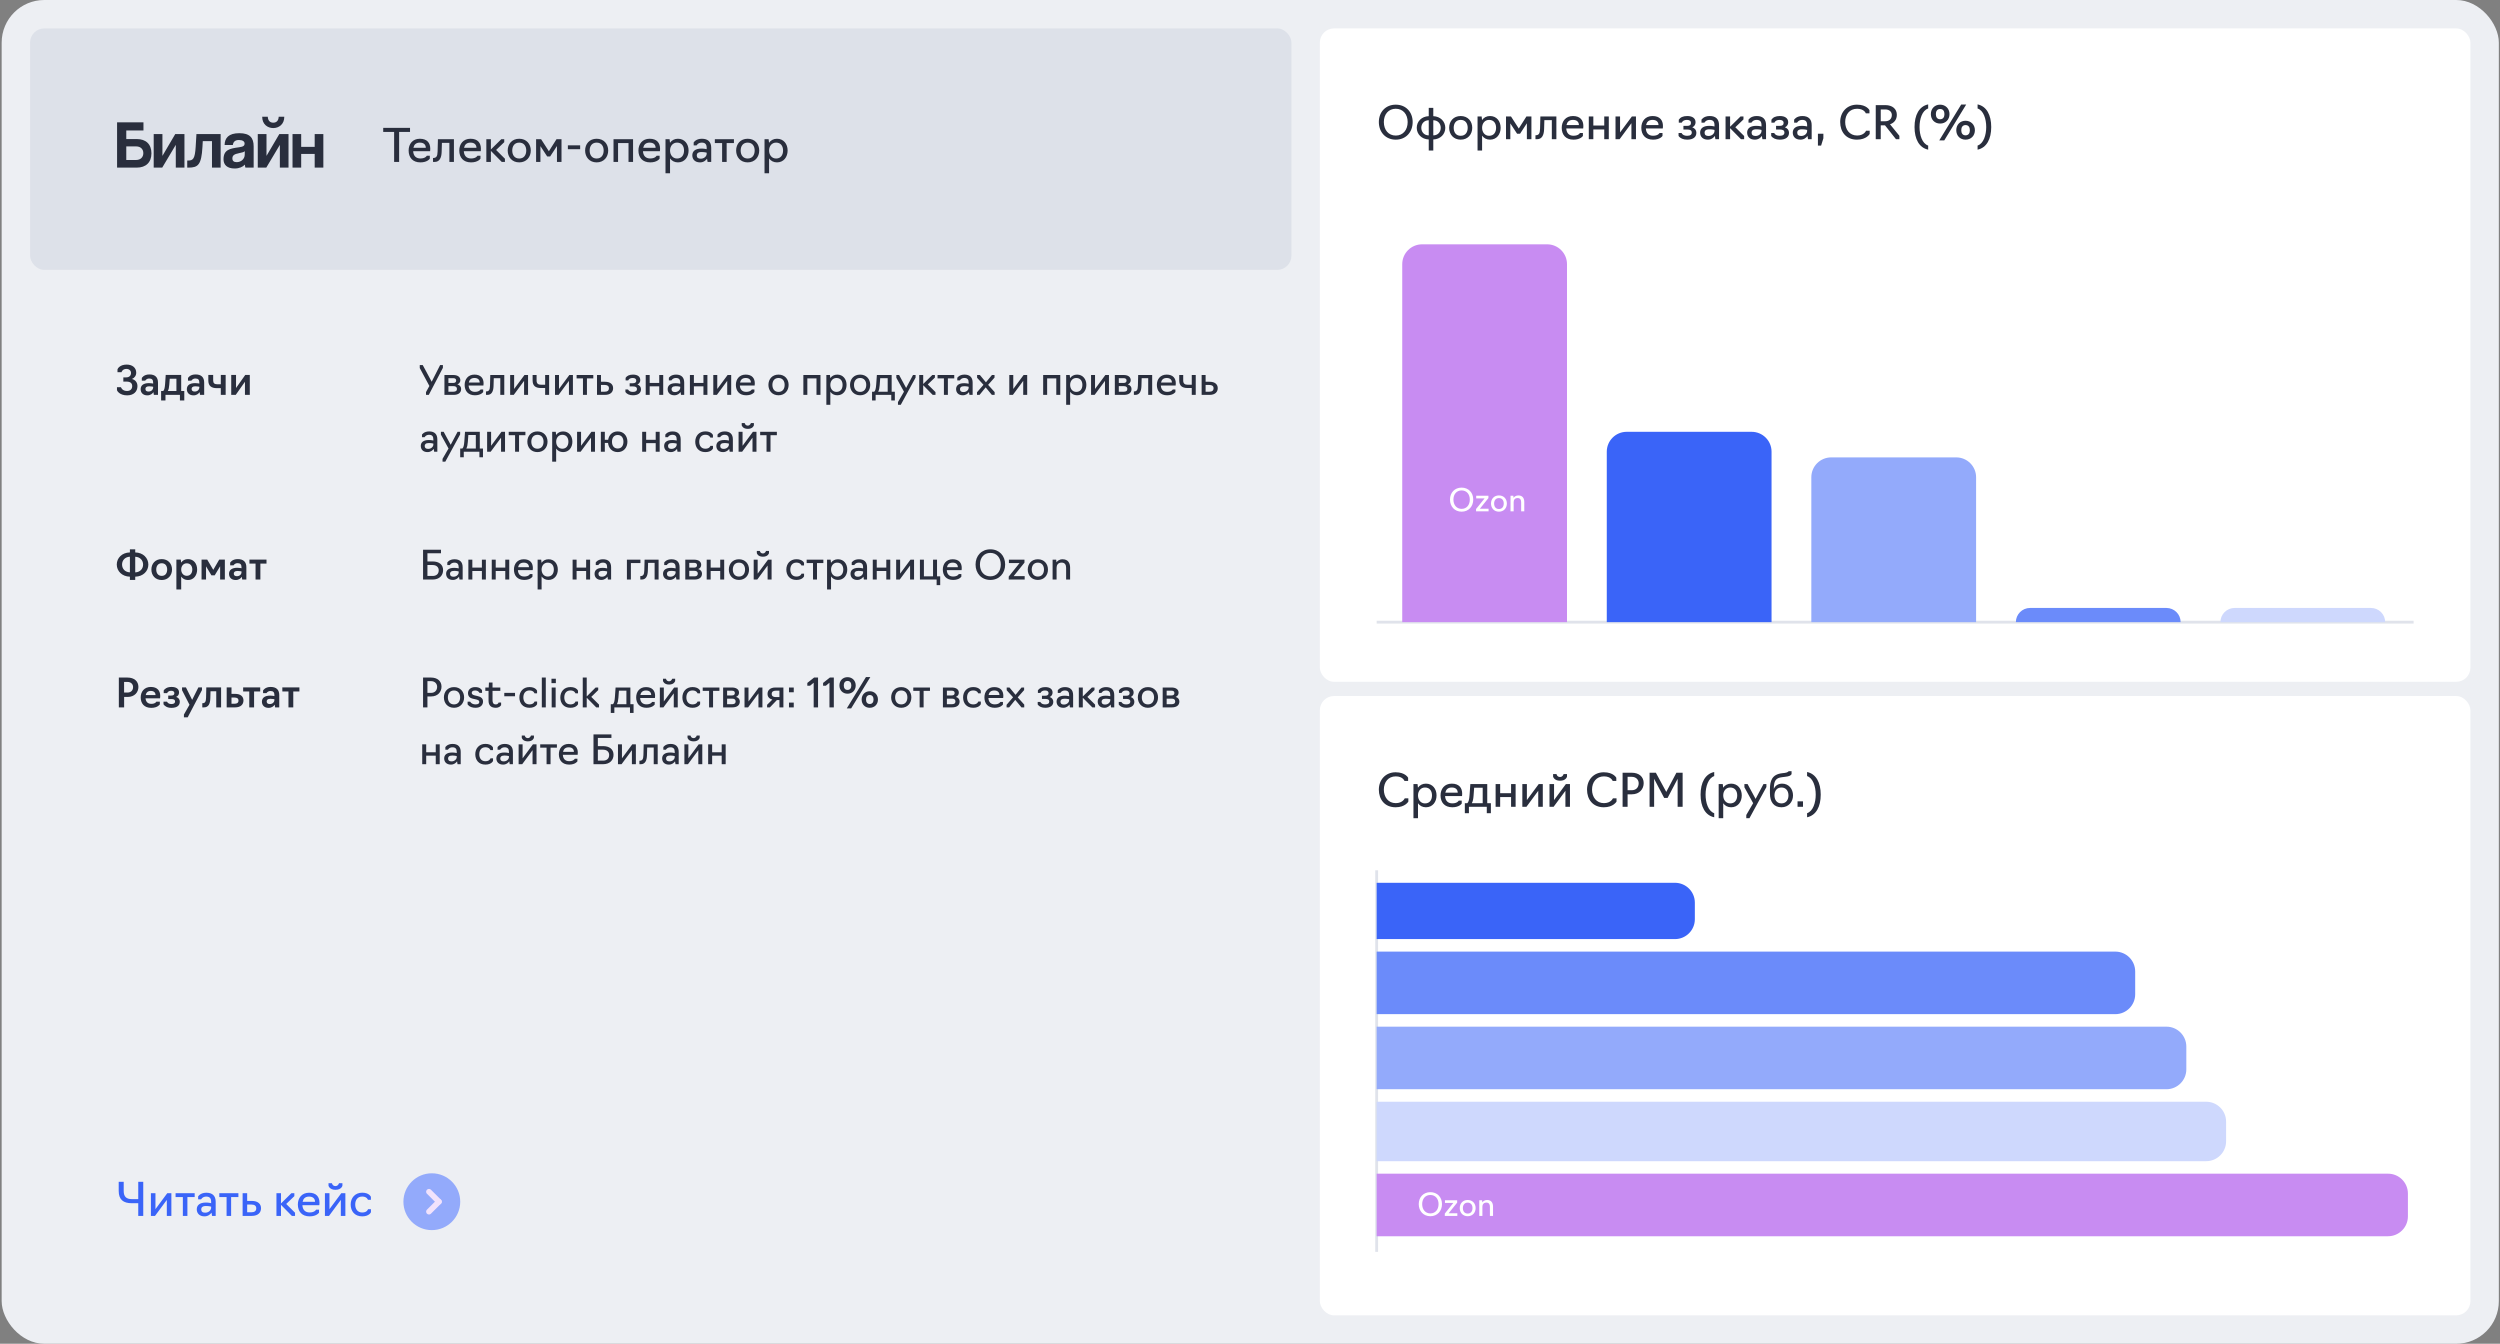 <?xml version="1.0" encoding="UTF-8"?> <svg xmlns="http://www.w3.org/2000/svg" width="880" height="473" viewBox="0 0 880 473" fill="none"><rect x="0" y="0" width="880" height="473" fill="#808080" stroke="none"/><rect x="0.586" width="879" height="473" rx="15" fill="#EDEFF3"></rect><rect x="464.586" y="10" width="405" height="230" rx="5" fill="white"></rect><path d="M491.306 49.16C487.738 49.16 485.354 46.52 485.354 42.952C485.354 39.432 487.738 36.84 491.306 36.84C494.874 36.84 497.258 39.432 497.258 42.952C497.258 46.52 494.874 49.16 491.306 49.16ZM491.306 47.72C493.866 47.72 495.498 45.736 495.498 42.952C495.498 40.232 493.866 38.28 491.306 38.28C488.746 38.28 487.114 40.232 487.114 42.952C487.114 45.736 488.746 47.72 491.306 47.72ZM502.919 53V49.096C500.423 49 498.695 47.24 498.695 44.984C498.695 42.728 500.423 40.984 502.919 40.888V37.96H504.519V40.888C507.015 40.984 508.743 42.744 508.743 45C508.743 47.256 507.015 49 504.519 49.096V53H502.919ZM502.919 47.656V42.328C501.303 42.328 500.295 43.528 500.295 44.984C500.295 46.456 501.303 47.656 502.919 47.656ZM504.519 47.656C506.135 47.656 507.143 46.456 507.143 45C507.143 43.528 506.135 42.328 504.519 42.328V47.656ZM514.166 49.16C511.606 49.16 510.102 47.272 510.102 44.984C510.102 42.696 511.606 40.84 514.166 40.84C516.71 40.84 518.23 42.696 518.23 44.984C518.23 47.272 516.71 49.16 514.166 49.16ZM514.166 47.8C515.846 47.8 516.63 46.536 516.63 44.984C516.63 43.464 515.846 42.2 514.166 42.2C512.486 42.2 511.702 43.464 511.702 44.984C511.702 46.536 512.486 47.8 514.166 47.8ZM520.098 53V41H521.538L521.682 42.264C522.29 41.384 523.25 40.84 524.482 40.84C526.834 40.84 528.226 42.696 528.226 44.984C528.226 47.272 526.834 49.16 524.482 49.16C523.25 49.16 522.306 48.616 521.698 47.752V53H520.098ZM524.162 47.8C525.842 47.8 526.626 46.536 526.626 44.984C526.626 43.448 525.842 42.2 524.162 42.2C522.642 42.2 521.698 43.448 521.698 44.984C521.698 46.536 522.642 47.8 524.162 47.8ZM534.018 47.08L531.634 43.432V49H530.114V41H531.874L534.61 45.24L537.298 41H539.058V49H537.458V43.4L535.058 47.08H534.018ZM540.482 49V47.608H540.658C541.666 47.544 542.05 47.016 542.098 45.336L542.21 41H547.842V49H546.242V42.28H543.618L543.522 45.512C543.458 47.512 542.786 49 541.074 49H540.482ZM553.871 49.16C551.135 49.16 549.727 47.432 549.727 44.984C549.727 42.696 551.119 40.84 553.679 40.84C556.255 40.84 557.343 42.344 557.343 44.36C557.343 44.856 557.279 45.224 557.279 45.224H551.327C551.407 46.792 552.255 47.784 553.871 47.784C555.695 47.784 556.143 46.808 556.143 46.808H557.183V47.848C557.183 47.848 556.383 49.16 553.871 49.16ZM551.407 44.024H555.775C555.775 42.984 555.103 42.2 553.695 42.2C552.255 42.2 551.631 42.968 551.407 44.024ZM559.254 49V41H560.854V44.2H564.694V41H566.294V49H564.694V45.56H560.854V49H559.254ZM568.661 49V41H570.261V46.616L574.421 41H575.861V49H574.261V43.368L570.101 49H568.661ZM581.887 49.16C579.151 49.16 577.743 47.432 577.743 44.984C577.743 42.696 579.135 40.84 581.695 40.84C584.271 40.84 585.359 42.344 585.359 44.36C585.359 44.856 585.295 45.224 585.295 45.224H579.343C579.423 46.792 580.271 47.784 581.887 47.784C583.711 47.784 584.159 46.808 584.159 46.808H585.199V47.848C585.199 47.848 584.399 49.16 581.887 49.16ZM579.423 44.024H583.791C583.791 42.984 583.119 42.2 581.711 42.2C580.271 42.2 579.647 42.968 579.423 44.024ZM593.876 49.16C592.516 49.16 591.444 48.696 590.852 47.848V46.808H591.892C592.26 47.496 592.916 47.8 593.844 47.8C594.98 47.8 595.508 47.4 595.508 46.632C595.508 45.96 595.044 45.592 593.908 45.592H592.564V44.312H593.86C594.804 44.312 595.22 43.96 595.22 43.272C595.22 42.568 594.708 42.2 593.796 42.2C592.884 42.2 592.276 42.536 591.972 43.176H590.932V42.136C591.476 41.32 592.42 40.84 593.908 40.84C595.7 40.84 596.836 41.608 596.836 43.048C596.836 43.848 596.404 44.472 595.684 44.824C596.596 45.144 597.124 45.832 597.124 46.728C597.124 48.232 596.02 49.16 593.876 49.16ZM601.148 49.16C599.356 49.16 598.444 48.056 598.444 46.68C598.444 45.32 599.372 44.296 601.676 44.296C602.684 44.296 603.5 44.52 603.5 44.52V44.024C603.5 42.824 603.004 42.2 601.772 42.2C600.444 42.2 599.964 43.176 599.964 43.176H598.924V42.136C598.924 42.136 599.676 40.84 601.82 40.84C603.964 40.84 605.1 41.944 605.1 44.056V49H603.82L603.628 47.848C603.228 48.424 602.46 49.16 601.148 49.16ZM601.404 47.864C602.716 47.864 603.5 46.904 603.5 46.152V45.736C603.5 45.736 602.748 45.512 601.676 45.512C600.38 45.512 600.012 46.088 600.012 46.68C600.012 47.496 600.492 47.864 601.404 47.864ZM607.395 49V41H608.995V44.616L612.659 41H613.699V42.04L610.835 44.792L613.939 47.88V49H612.819L608.995 45.112V49H607.395ZM617.695 49.16C615.903 49.16 614.991 48.056 614.991 46.68C614.991 45.32 615.919 44.296 618.223 44.296C619.231 44.296 620.047 44.52 620.047 44.52V44.024C620.047 42.824 619.551 42.2 618.319 42.2C616.991 42.2 616.511 43.176 616.511 43.176H615.471V42.136C615.471 42.136 616.223 40.84 618.367 40.84C620.511 40.84 621.647 41.944 621.647 44.056V49H620.367L620.175 47.848C619.775 48.424 619.007 49.16 617.695 49.16ZM617.951 47.864C619.263 47.864 620.047 46.904 620.047 46.152V45.736C620.047 45.736 619.295 45.512 618.223 45.512C616.927 45.512 616.559 46.088 616.559 46.68C616.559 47.496 617.039 47.864 617.951 47.864ZM626.486 49.16C625.126 49.16 624.054 48.696 623.462 47.848V46.808H624.502C624.87 47.496 625.526 47.8 626.454 47.8C627.59 47.8 628.118 47.4 628.118 46.632C628.118 45.96 627.654 45.592 626.518 45.592H625.174V44.312H626.47C627.414 44.312 627.83 43.96 627.83 43.272C627.83 42.568 627.318 42.2 626.406 42.2C625.494 42.2 624.886 42.536 624.582 43.176H623.542V42.136C624.086 41.32 625.03 40.84 626.518 40.84C628.31 40.84 629.446 41.608 629.446 43.048C629.446 43.848 629.014 44.472 628.294 44.824C629.206 45.144 629.734 45.832 629.734 46.728C629.734 48.232 628.63 49.16 626.486 49.16ZM633.757 49.16C631.965 49.16 631.053 48.056 631.053 46.68C631.053 45.32 631.981 44.296 634.285 44.296C635.293 44.296 636.109 44.52 636.109 44.52V44.024C636.109 42.824 635.613 42.2 634.381 42.2C633.053 42.2 632.573 43.176 632.573 43.176H631.533V42.136C631.533 42.136 632.285 40.84 634.429 40.84C636.573 40.84 637.709 41.944 637.709 44.056V49H636.429L636.237 47.848C635.837 48.424 635.069 49.16 633.757 49.16ZM634.013 47.864C635.325 47.864 636.109 46.904 636.109 46.152V45.736C636.109 45.736 635.357 45.512 634.285 45.512C632.989 45.512 632.621 46.088 632.621 46.68C632.621 47.496 633.101 47.864 634.013 47.864ZM639.908 51.256V47.08H641.828V48.68L641.028 51.256H639.908ZM653.649 49.16C649.761 49.16 647.745 46.36 647.745 42.952C647.745 39.512 650.081 36.84 653.649 36.84C657.105 36.84 658.049 38.776 658.049 38.776V39.896H656.769C656.769 39.896 656.225 38.28 653.697 38.28C651.057 38.28 649.505 40.312 649.505 42.952C649.505 45.576 651.057 47.704 653.697 47.704C656.177 47.704 656.849 46.024 656.849 46.024H658.129V47.144C658.129 47.144 657.057 49.16 653.649 49.16ZM662.022 49H660.262V37H663.638C666.118 37 667.686 38.344 667.686 40.408C667.686 42.088 666.742 43.272 665.286 43.752L668.582 47.8V49H667.382L663.526 44.12H662.022V49ZM662.022 42.68H663.622C665.046 42.68 665.926 41.8 665.926 40.472C665.926 39.432 665.11 38.52 663.622 38.52H662.022V42.68ZM678.716 52.68C675.532 52.008 673.916 48.936 673.916 44.712C673.916 40.488 675.532 37.416 678.716 36.744V38.184C676.62 38.888 675.676 41.864 675.676 44.712C675.676 47.56 676.62 50.536 678.716 51.24V52.68ZM682.622 49.416L690.334 36.808H692.094L684.382 49.416H682.622ZM682.926 43.496C681.006 43.496 679.662 42.104 679.662 40.168C679.662 38.2 681.054 36.84 682.926 36.84C684.798 36.84 686.222 38.216 686.222 40.168C686.222 42.136 684.83 43.496 682.926 43.496ZM682.926 41.976C684.014 41.976 684.446 41.16 684.446 40.168C684.446 39.144 683.982 38.36 682.926 38.36C681.87 38.36 681.422 39.176 681.422 40.168C681.422 41.16 681.854 41.976 682.926 41.976ZM691.87 49.16C689.95 49.16 688.606 47.768 688.606 45.832C688.606 43.864 689.998 42.504 691.87 42.504C693.742 42.504 695.166 43.88 695.166 45.832C695.166 47.8 693.774 49.16 691.87 49.16ZM691.87 47.64C692.958 47.64 693.39 46.824 693.39 45.832C693.39 44.808 692.926 44.024 691.87 44.024C690.814 44.024 690.366 44.84 690.366 45.832C690.366 46.824 690.798 47.64 691.87 47.64ZM696.111 52.68V51.24C698.207 50.536 699.151 47.56 699.151 44.712C699.151 41.864 698.207 38.888 696.111 38.184V36.744C699.295 37.416 700.911 40.488 700.911 44.712C700.911 48.936 699.295 52.008 696.111 52.68Z" fill="#292E3D"></path><path d="M484.586 219H849.586" stroke="#E0E3EB"></path><path d="M493.586 93C493.586 89.134 496.72 86 500.586 86L544.586 86C548.452 86 551.586 89.134 551.586 93L551.586 219H493.586L493.586 93Z" fill="#C88CF2"></path><path d="M565.586 159C565.586 155.134 568.72 152 572.586 152H616.586C620.452 152 623.586 155.134 623.586 159L623.586 219H565.586L565.586 159Z" fill="#3A64F8"></path><path d="M637.586 168C637.586 164.134 640.72 161 644.586 161H688.586C692.452 161 695.586 164.134 695.586 168L695.586 219H637.586L637.586 168Z" fill="#93AAFB"></path><path d="M709.586 219C709.586 216.239 711.825 214 714.586 214H762.586C765.347 214 767.586 216.239 767.586 219H709.586Z" fill="#6B8BFA"></path><path d="M781.586 219C781.586 216.239 783.825 214 786.586 214H834.586C837.347 214 839.586 216.239 839.586 219H781.586Z" fill="#CED8FD"></path><path d="M514.488 180.11C512.035 180.11 510.396 178.295 510.396 175.842C510.396 173.422 512.035 171.64 514.488 171.64C516.941 171.64 518.58 173.422 518.58 175.842C518.58 178.295 516.941 180.11 514.488 180.11ZM514.488 179.12C516.248 179.12 517.37 177.756 517.37 175.842C517.37 173.972 516.248 172.63 514.488 172.63C512.728 172.63 511.606 173.972 511.606 175.842C511.606 177.756 512.728 179.12 514.488 179.12ZM523.979 180H519.568V179.175L522.571 175.435H519.623V174.5H523.924V175.325L520.921 179.065H523.979V180ZM527.626 180.11C525.866 180.11 524.832 178.812 524.832 177.239C524.832 175.666 525.866 174.39 527.626 174.39C529.375 174.39 530.42 175.666 530.42 177.239C530.42 178.812 529.375 180.11 527.626 180.11ZM527.626 179.175C528.781 179.175 529.32 178.306 529.32 177.239C529.32 176.194 528.781 175.325 527.626 175.325C526.471 175.325 525.932 176.194 525.932 177.239C525.932 178.306 526.471 179.175 527.626 179.175ZM531.705 180V174.5H532.695L532.772 175.237C533.047 174.863 533.564 174.39 534.455 174.39C535.973 174.39 536.545 175.435 536.545 176.711V180H535.445V176.777C535.445 175.908 535.093 175.314 534.202 175.314C533.146 175.314 532.805 176.062 532.805 176.766V180H531.705Z" fill="white"></path><rect x="464.586" y="245" width="405" height="218" rx="5" fill="white"></rect><path d="M491.258 284.16C487.37 284.16 485.354 281.36 485.354 277.952C485.354 274.512 487.69 271.84 491.258 271.84C494.714 271.84 495.658 273.776 495.658 273.776V274.896H494.378C494.378 274.896 493.834 273.28 491.306 273.28C488.666 273.28 487.114 275.312 487.114 277.952C487.114 280.576 488.666 282.704 491.306 282.704C493.786 282.704 494.458 281.024 494.458 281.024H495.738V282.144C495.738 282.144 494.666 284.16 491.258 284.16ZM497.536 288V276H498.976L499.12 277.264C499.728 276.384 500.688 275.84 501.92 275.84C504.272 275.84 505.664 277.696 505.664 279.984C505.664 282.272 504.272 284.16 501.92 284.16C500.688 284.16 499.744 283.616 499.136 282.752V288H497.536ZM501.6 282.8C503.28 282.8 504.064 281.536 504.064 279.984C504.064 278.448 503.28 277.2 501.6 277.2C500.08 277.2 499.136 278.448 499.136 279.984C499.136 281.536 500.08 282.8 501.6 282.8ZM511.215 284.16C508.479 284.16 507.071 282.432 507.071 279.984C507.071 277.696 508.463 275.84 511.023 275.84C513.599 275.84 514.687 277.344 514.687 279.36C514.687 279.856 514.623 280.224 514.623 280.224H508.671C508.751 281.792 509.599 282.784 511.215 282.784C513.039 282.784 513.487 281.808 513.487 281.808H514.527V282.848C514.527 282.848 513.727 284.16 511.215 284.16ZM508.751 279.024H513.119C513.119 277.984 512.447 277.2 511.039 277.2C509.599 277.2 508.975 277.968 508.751 279.024ZM515.622 286.24V282.72H516.486C516.934 282.4 517.174 281.44 517.286 279.84L517.558 276H523.51V282.72H524.79V286.24H523.35V284H517.062V286.24H515.622ZM518.086 282.72H521.91V277.28H518.902L518.694 280.112C518.614 281.232 518.438 282.096 518.086 282.72ZM526.457 284V276H528.057V279.2H531.897V276H533.497V284H531.897V280.56H528.057V284H526.457ZM535.864 284V276H537.464V281.616L541.624 276H543.064V284H541.464V278.368L537.304 284H535.864ZM545.426 284V276H547.026V281.616L551.186 276H552.626V284H551.026V278.368L546.866 284H545.426ZM549.138 274.816C547.026 274.816 546.69 273.376 546.69 273.376V272.48H547.89C547.89 272.48 548.066 273.504 549.138 273.504C550.114 273.504 550.386 272.48 550.386 272.48H551.586V273.376C551.586 273.376 551.25 274.816 549.138 274.816ZM564.539 284.16C560.651 284.16 558.635 281.36 558.635 277.952C558.635 274.512 560.971 271.84 564.539 271.84C567.995 271.84 568.939 273.776 568.939 273.776V274.896H567.659C567.659 274.896 567.115 273.28 564.587 273.28C561.947 273.28 560.395 275.312 560.395 277.952C560.395 280.576 561.947 282.704 564.587 282.704C567.067 282.704 567.739 281.024 567.739 281.024H569.019V282.144C569.019 282.144 567.947 284.16 564.539 284.16ZM571.153 284V272H574.369C576.945 272 578.577 273.44 578.577 275.648C578.577 277.696 577.169 279.6 574.369 279.6H572.913V284H571.153ZM572.913 278.16H574.353C575.873 278.16 576.817 277.184 576.817 275.712C576.817 274.512 575.937 273.44 574.353 273.44H572.913V278.16ZM585.789 280.88L582.253 274.144V284H580.653V272H582.861L586.525 278.752L590.093 272H592.285V284H590.525V274.144L586.989 280.88H585.789ZM603.403 287.68C600.219 287.008 598.603 283.936 598.603 279.712C598.603 275.488 600.219 272.416 603.403 271.744V273.184C601.307 273.888 600.363 276.864 600.363 279.712C600.363 282.56 601.307 285.536 603.403 286.24V287.68ZM604.973 288V276H606.413L606.557 277.264C607.165 276.384 608.125 275.84 609.357 275.84C611.709 275.84 613.101 277.696 613.101 279.984C613.101 282.272 611.709 284.16 609.357 284.16C608.125 284.16 607.181 283.616 606.573 282.752V288H604.973ZM609.037 282.8C610.717 282.8 611.501 281.536 611.501 279.984C611.501 278.448 610.717 277.2 609.037 277.2C607.517 277.2 606.573 278.448 606.573 279.984C606.573 281.536 607.517 282.8 609.037 282.8ZM615.809 288H614.689V286.88L617.105 282.72L614.033 277.12V276H615.153L617.969 281.216L620.737 276H621.777V277.04L615.809 288ZM627.079 284.16C624.503 284.16 623.015 282.448 623.015 279.232V277.84C623.015 274.8 623.767 272.592 627.287 272.176L628.231 272.064C629.351 271.936 629.591 271.472 629.591 271.472H630.631V272.512C630.263 273.072 629.703 273.28 628.343 273.44L627.287 273.568C624.999 273.84 624.407 274.896 624.375 277.712C624.823 276.592 625.911 275.84 627.303 275.84C629.687 275.84 631.143 277.744 631.143 279.984C631.143 282.272 629.559 284.16 627.079 284.16ZM627.079 282.8C628.695 282.8 629.543 281.536 629.543 279.984C629.543 278.464 628.695 277.2 627.079 277.2C625.399 277.2 624.615 278.464 624.615 279.984C624.615 281.536 625.447 282.8 627.079 282.8ZM632.736 284V282.08H634.656V284H632.736ZM636.095 287.68V286.24C638.191 285.536 639.135 282.56 639.135 279.712C639.135 276.864 638.191 273.888 636.095 273.184V271.744C639.279 272.416 640.895 275.488 640.895 279.712C640.895 283.936 639.279 287.008 636.095 287.68Z" fill="#292E3D"></path><path d="M484.586 440.661L484.586 306.338" stroke="#E0E3EB"></path><path d="M840.586 435.156C844.452 435.156 847.586 432.022 847.586 428.156L847.586 420.136C847.586 416.27 844.452 413.136 840.586 413.136L484.586 413.136L484.586 435.156L840.586 435.156Z" fill="#C88CF2"></path><path d="M776.586 408.732C780.452 408.732 783.586 405.598 783.586 401.732L783.586 394.813C783.586 390.947 780.452 387.813 776.586 387.813L484.586 387.813L484.586 408.732L776.586 408.732Z" fill="#CED8FD"></path><path d="M762.586 383.409C766.452 383.409 769.586 380.275 769.586 376.409L769.586 368.389C769.586 364.523 766.452 361.389 762.586 361.389L484.586 361.389L484.586 383.409L762.586 383.409Z" fill="#93AAFB"></path><path d="M744.586 356.985C748.452 356.985 751.586 353.851 751.586 349.985L751.586 341.965C751.586 338.099 748.452 334.965 744.586 334.965L484.586 334.965L484.586 356.985L744.586 356.985Z" fill="#6B8BFA"></path><path d="M589.586 330.561C593.452 330.561 596.586 327.427 596.586 323.561L596.586 317.742C596.586 313.876 593.452 310.742 589.586 310.742L484.586 310.742L484.586 330.561L589.586 330.561Z" fill="#3A64F8"></path><path d="M503.488 428.11C501.035 428.11 499.396 426.295 499.396 423.842C499.396 421.422 501.035 419.64 503.488 419.64C505.941 419.64 507.58 421.422 507.58 423.842C507.58 426.295 505.941 428.11 503.488 428.11ZM503.488 427.12C505.248 427.12 506.37 425.756 506.37 423.842C506.37 421.972 505.248 420.63 503.488 420.63C501.728 420.63 500.606 421.972 500.606 423.842C500.606 425.756 501.728 427.12 503.488 427.12ZM512.979 428H508.568V427.175L511.571 423.435H508.623V422.5H512.924V423.325L509.921 427.065H512.979V428ZM516.626 428.11C514.866 428.11 513.832 426.812 513.832 425.239C513.832 423.666 514.866 422.39 516.626 422.39C518.375 422.39 519.42 423.666 519.42 425.239C519.42 426.812 518.375 428.11 516.626 428.11ZM516.626 427.175C517.781 427.175 518.32 426.306 518.32 425.239C518.32 424.194 517.781 423.325 516.626 423.325C515.471 423.325 514.932 424.194 514.932 425.239C514.932 426.306 515.471 427.175 516.626 427.175ZM520.705 428V422.5H521.695L521.772 423.237C522.047 422.863 522.564 422.39 523.455 422.39C524.973 422.39 525.545 423.435 525.545 424.711V428H524.445V424.777C524.445 423.908 524.093 423.314 523.202 423.314C522.146 423.314 521.805 424.062 521.805 424.766V428H520.705Z" fill="white"></path><rect x="10.586" y="10" width="444" height="85" rx="5" fill="#DDE1E9"></rect><path d="M44.786 139.168C42.14 139.168 41.23 137.642 41.174 137.306V136.298H42.588C42.616 136.466 43.078 137.628 44.702 137.628C45.906 137.628 46.536 136.914 46.536 135.934C46.536 134.954 45.976 134.324 44.534 134.324H43.414V132.84H44.408C45.542 132.84 46.116 132.182 46.116 131.272C46.116 130.432 45.43 129.858 44.52 129.858C43.162 129.858 42.798 130.838 42.784 131.02H41.356V130.012C41.426 129.718 42.238 128.332 44.59 128.332C46.55 128.332 47.95 129.41 47.95 131.188C47.95 132.182 47.39 133.008 46.452 133.4C47.656 133.708 48.384 134.646 48.384 135.92C48.384 137.838 47.04 139.168 44.786 139.168ZM51.864 139.168C50.295 139.168 49.511 138.188 49.511 136.984C49.511 135.738 50.394 134.856 52.438 134.856C53.249 134.856 53.907 135.024 53.907 135.024V134.646C53.907 133.708 53.502 133.232 52.55 133.232C51.486 133.232 51.121 133.988 51.121 133.988H49.917V133.064C49.917 133.064 50.562 131.804 52.592 131.804C54.58 131.804 55.615 132.784 55.615 134.688V139H54.16L54.005 138.034C53.656 138.566 52.998 139.168 51.864 139.168ZM52.283 137.824C53.334 137.824 53.907 137.068 53.907 136.48V136.144C53.907 136.144 53.319 135.976 52.493 135.976C51.486 135.976 51.191 136.424 51.191 136.9C51.191 137.544 51.584 137.824 52.283 137.824ZM56.709 140.96V137.642H57.437C57.815 137.362 58.011 136.564 58.109 135.248L58.333 131.972H63.779V137.642H64.871V140.96H63.331V139H58.249V140.96H56.709ZM59.075 137.642H62.099V133.316H59.747L59.579 135.472C59.523 136.396 59.369 137.11 59.075 137.642ZM68.119 139.168C66.551 139.168 65.767 138.188 65.767 136.984C65.767 135.738 66.649 134.856 68.693 134.856C69.505 134.856 70.163 135.024 70.163 135.024V134.646C70.163 133.708 69.757 133.232 68.805 133.232C67.741 133.232 67.377 133.988 67.377 133.988H66.173V133.064C66.173 133.064 66.817 131.804 68.847 131.804C70.835 131.804 71.871 132.784 71.871 134.688V139H70.415L70.261 138.034C69.911 138.566 69.253 139.168 68.119 139.168ZM68.539 137.824C69.589 137.824 70.163 137.068 70.163 136.48V136.144C70.163 136.144 69.575 135.976 68.749 135.976C67.741 135.976 67.447 136.424 67.447 136.9C67.447 137.544 67.839 137.824 68.539 137.824ZM77.725 139V136.634H76.353C74.351 136.634 73.329 135.808 73.329 133.904V131.972H75.037V133.904C75.037 134.884 75.513 135.262 76.451 135.262H77.725V131.972H79.433V139H77.725ZM81.392 139V131.972H83.086V136.578L86.334 131.972H87.93V139H86.222V134.38L82.974 139H81.392Z" fill="#292E3D"></path><path d="M150.932 139H149.952V138.02L151.142 135.864L147.754 129.55V128.5H148.804L151.954 134.366L154.922 128.5H155.902V129.48L150.932 139ZM156.442 139V132H159.536C161.02 132 162.042 132.63 162.042 133.834C162.042 134.52 161.65 135.038 160.992 135.304C161.846 135.556 162.322 136.144 162.322 136.914C162.322 138.328 161.244 139 159.69 139H156.442ZM157.842 134.8H159.536C160.208 134.8 160.572 134.52 160.572 133.946C160.572 133.358 160.166 133.12 159.536 133.12H157.842V134.8ZM157.842 137.88H159.592C160.362 137.88 160.852 137.6 160.852 136.9C160.852 136.242 160.404 135.92 159.592 135.92H157.842V137.88ZM167.181 139.14C164.787 139.14 163.555 137.628 163.555 135.486C163.555 133.484 164.773 131.86 167.013 131.86C169.267 131.86 170.219 133.176 170.219 134.94C170.219 135.374 170.163 135.696 170.163 135.696H164.955C165.025 137.068 165.767 137.936 167.181 137.936C168.777 137.936 169.169 137.082 169.169 137.082H170.079V137.992C170.079 137.992 169.379 139.14 167.181 139.14ZM165.025 134.646H168.847C168.847 133.736 168.259 133.05 167.027 133.05C165.767 133.05 165.221 133.722 165.025 134.646ZM171.065 139V137.782H171.219C172.101 137.726 172.437 137.264 172.479 135.794L172.577 132H177.505V139H176.105V133.12H173.809L173.725 135.948C173.669 137.698 173.081 139 171.583 139H171.065ZM179.575 139V132H180.975V136.914L184.615 132H185.875V139H184.475V134.072L180.835 139H179.575ZM191.89 139V136.578H190.364C188.502 136.578 187.48 135.794 187.48 133.932V132H188.88V133.932C188.88 135.01 189.426 135.43 190.476 135.43H191.89V132H193.29V139H191.89ZM195.366 139V132H196.766V136.914L200.406 132H201.666V139H200.266V134.072L196.626 139H195.366ZM205.203 139V133.19H202.963V132H208.843V133.19H206.603V139H205.203ZM210.145 139V132H211.545V134.38H212.945C214.905 134.38 215.815 135.346 215.815 136.634C215.815 137.964 214.919 139 212.931 139H210.145ZM211.545 137.88H212.833C213.757 137.88 214.345 137.53 214.345 136.648C214.345 135.878 213.799 135.5 212.833 135.5H211.545V137.88ZM222.789 139.14C221.599 139.14 220.661 138.734 220.143 137.992V137.082H221.053C221.375 137.684 221.949 137.95 222.761 137.95C223.755 137.95 224.217 137.6 224.217 136.928C224.217 136.34 223.811 136.018 222.817 136.018H221.641V134.898H222.775C223.601 134.898 223.965 134.59 223.965 133.988C223.965 133.372 223.517 133.05 222.719 133.05C221.921 133.05 221.389 133.344 221.123 133.904H220.213V132.994C220.689 132.28 221.515 131.86 222.817 131.86C224.385 131.86 225.379 132.532 225.379 133.792C225.379 134.492 225.001 135.038 224.371 135.346C225.169 135.626 225.631 136.228 225.631 137.012C225.631 138.328 224.665 139.14 222.789 139.14ZM227.29 139V132H228.69V134.8H232.05V132H233.45V139H232.05V135.99H228.69V139H227.29ZM237.382 139.14C235.814 139.14 235.016 138.174 235.016 136.97C235.016 135.78 235.828 134.884 237.844 134.884C238.726 134.884 239.44 135.08 239.44 135.08V134.646C239.44 133.596 239.006 133.05 237.928 133.05C236.766 133.05 236.346 133.904 236.346 133.904H235.436V132.994C235.436 132.994 236.094 131.86 237.97 131.86C239.846 131.86 240.84 132.826 240.84 134.674V139H239.72L239.552 137.992C239.202 138.496 238.53 139.14 237.382 139.14ZM237.606 138.006C238.754 138.006 239.44 137.166 239.44 136.508V136.144C239.44 136.144 238.782 135.948 237.844 135.948C236.71 135.948 236.388 136.452 236.388 136.97C236.388 137.684 236.808 138.006 237.606 138.006ZM242.849 139V132H244.249V134.8H247.609V132H249.008V139H247.609V135.99H244.249V139H242.849ZM251.079 139V132H252.479V136.914L256.119 132H257.379V139H255.979V134.072L252.339 139H251.079ZM262.652 139.14C260.258 139.14 259.026 137.628 259.026 135.486C259.026 133.484 260.244 131.86 262.484 131.86C264.738 131.86 265.69 133.176 265.69 134.94C265.69 135.374 265.634 135.696 265.634 135.696H260.426C260.496 137.068 261.238 137.936 262.652 137.936C264.248 137.936 264.64 137.082 264.64 137.082H265.55V137.992C265.55 137.992 264.85 139.14 262.652 139.14ZM260.496 134.646H264.318C264.318 133.736 263.73 133.05 262.498 133.05C261.238 133.05 260.692 133.722 260.496 134.646ZM274.039 139.14C271.799 139.14 270.483 137.488 270.483 135.486C270.483 133.484 271.799 131.86 274.039 131.86C276.265 131.86 277.595 133.484 277.595 135.486C277.595 137.488 276.265 139.14 274.039 139.14ZM274.039 137.95C275.509 137.95 276.195 136.844 276.195 135.486C276.195 134.156 275.509 133.05 274.039 133.05C272.569 133.05 271.883 134.156 271.883 135.486C271.883 136.844 272.569 137.95 274.039 137.95ZM282.784 139V132H288.804V139H287.404V133.19H284.184V139H282.784ZM290.878 142.5V132H292.138L292.264 133.106C292.796 132.336 293.636 131.86 294.714 131.86C296.772 131.86 297.99 133.484 297.99 135.486C297.99 137.488 296.772 139.14 294.714 139.14C293.636 139.14 292.81 138.664 292.278 137.908V142.5H290.878ZM294.434 137.95C295.904 137.95 296.59 136.844 296.59 135.486C296.59 134.142 295.904 133.05 294.434 133.05C293.104 133.05 292.278 134.142 292.278 135.486C292.278 136.844 293.104 137.95 294.434 137.95ZM302.763 139.14C300.523 139.14 299.207 137.488 299.207 135.486C299.207 133.484 300.523 131.86 302.763 131.86C304.989 131.86 306.319 133.484 306.319 135.486C306.319 137.488 304.989 139.14 302.763 139.14ZM302.763 137.95C304.233 137.95 304.919 136.844 304.919 135.486C304.919 134.156 304.233 133.05 302.763 133.05C301.293 133.05 300.607 134.156 300.607 135.486C300.607 136.844 301.293 137.95 302.763 137.95ZM306.963 140.96V137.88H307.719C308.111 137.6 308.321 136.76 308.419 135.36L308.657 132H313.865V137.88H314.985V140.96H313.725V139H308.223V140.96H306.963ZM309.119 137.88H312.465V133.12H309.833L309.651 135.598C309.581 136.578 309.427 137.334 309.119 137.88ZM317.066 142.5H316.086V141.52L318.2 137.88L315.512 132.98V132H316.492L318.956 136.564L321.378 132H322.288V132.91L317.066 142.5ZM323.567 139V132H324.967V135.164L328.173 132H329.083V132.91L326.577 135.318L329.293 138.02V139H328.313L324.967 135.598V139H323.567ZM332.256 139V133.19H330.016V132H335.896V133.19H333.656V139H332.256ZM338.91 139.14C337.342 139.14 336.544 138.174 336.544 136.97C336.544 135.78 337.356 134.884 339.372 134.884C340.254 134.884 340.968 135.08 340.968 135.08V134.646C340.968 133.596 340.534 133.05 339.456 133.05C338.294 133.05 337.874 133.904 337.874 133.904H336.964V132.994C336.964 132.994 337.622 131.86 339.498 131.86C341.374 131.86 342.368 132.826 342.368 134.674V139H341.248L341.08 137.992C340.73 138.496 340.058 139.14 338.91 139.14ZM339.134 138.006C340.282 138.006 340.968 137.166 340.968 136.508V136.144C340.968 136.144 340.31 135.948 339.372 135.948C338.238 135.948 337.916 136.452 337.916 136.97C337.916 137.684 338.336 138.006 339.134 138.006ZM343.9 139V138.09L346.182 135.444L343.942 132.98V132H344.922L347.05 134.576L349.164 132H350.074V132.91L347.82 135.472L350.116 138.02V139H349.136L346.952 136.354L344.81 139H343.9ZM355.272 139V132H356.672V136.914L360.312 132H361.572V139H360.172V134.072L356.532 139H355.272ZM367.194 139V132H373.214V139H371.814V133.19H368.594V139H367.194ZM375.288 142.5V132H376.548L376.674 133.106C377.206 132.336 378.046 131.86 379.124 131.86C381.182 131.86 382.4 133.484 382.4 135.486C382.4 137.488 381.182 139.14 379.124 139.14C378.046 139.14 377.22 138.664 376.688 137.908V142.5H375.288ZM378.844 137.95C380.314 137.95 381 136.844 381 135.486C381 134.142 380.314 133.05 378.844 133.05C377.514 133.05 376.688 134.142 376.688 135.486C376.688 136.844 377.514 137.95 378.844 137.95ZM384.052 139V132H385.452V136.914L389.092 132H390.352V139H388.952V134.072L385.312 139H384.052ZM392.419 139V132H395.513C396.997 132 398.019 132.63 398.019 133.834C398.019 134.52 397.627 135.038 396.969 135.304C397.823 135.556 398.299 136.144 398.299 136.914C398.299 138.328 397.221 139 395.667 139H392.419ZM393.819 134.8H395.513C396.185 134.8 396.549 134.52 396.549 133.946C396.549 133.358 396.143 133.12 395.513 133.12H393.819V134.8ZM393.819 137.88H395.569C396.339 137.88 396.829 137.6 396.829 136.9C396.829 136.242 396.381 135.92 395.569 135.92H393.819V137.88ZM399.126 139V137.782H399.28C400.162 137.726 400.498 137.264 400.54 135.794L400.638 132H405.566V139H404.166V133.12H401.87L401.786 135.948C401.73 137.698 401.142 139 399.644 139H399.126ZM410.842 139.14C408.448 139.14 407.216 137.628 407.216 135.486C407.216 133.484 408.434 131.86 410.674 131.86C412.928 131.86 413.88 133.176 413.88 134.94C413.88 135.374 413.824 135.696 413.824 135.696H408.616C408.686 137.068 409.428 137.936 410.842 137.936C412.438 137.936 412.83 137.082 412.83 137.082H413.74V137.992C413.74 137.992 413.04 139.14 410.842 139.14ZM408.686 134.646H412.508C412.508 133.736 411.92 133.05 410.688 133.05C409.428 133.05 408.882 133.722 408.686 134.646ZM419.5 139V136.578H417.974C416.112 136.578 415.09 135.794 415.09 133.932V132H416.49V133.932C416.49 135.01 417.036 135.43 418.086 135.43H419.5V132H420.9V139H419.5ZM422.975 139V132H424.375V134.38H425.775C427.735 134.38 428.645 135.346 428.645 136.634C428.645 137.964 427.749 139 425.761 139H422.975ZM424.375 137.88H425.663C426.587 137.88 427.175 137.53 427.175 136.648C427.175 135.878 426.629 135.5 425.663 135.5H424.375V137.88ZM150.484 159.14C148.916 159.14 148.118 158.174 148.118 156.97C148.118 155.78 148.93 154.884 150.946 154.884C151.828 154.884 152.542 155.08 152.542 155.08V154.646C152.542 153.596 152.108 153.05 151.03 153.05C149.868 153.05 149.448 153.904 149.448 153.904H148.538V152.994C148.538 152.994 149.196 151.86 151.072 151.86C152.948 151.86 153.942 152.826 153.942 154.674V159H152.822L152.654 157.992C152.304 158.496 151.632 159.14 150.484 159.14ZM150.708 158.006C151.856 158.006 152.542 157.166 152.542 156.508V156.144C152.542 156.144 151.884 155.948 150.946 155.948C149.812 155.948 149.49 156.452 149.49 156.97C149.49 157.684 149.91 158.006 150.708 158.006ZM156.75 162.5H155.77V161.52L157.884 157.88L155.196 152.98V152H156.176L158.64 156.564L161.062 152H161.972V152.91L156.75 162.5ZM161.987 160.96V157.88H162.743C163.135 157.6 163.345 156.76 163.443 155.36L163.681 152H168.889V157.88H170.009V160.96H168.749V159H163.247V160.96H161.987ZM164.143 157.88H167.489V153.12H164.857L164.675 155.598C164.605 156.578 164.451 157.334 164.143 157.88ZM171.468 159V152H172.868V156.914L176.508 152H177.768V159H176.368V154.072L172.728 159H171.468ZM181.305 159V153.19H179.065V152H184.945V153.19H182.705V159H181.305ZM189.178 159.14C186.938 159.14 185.622 157.488 185.622 155.486C185.622 153.484 186.938 151.86 189.178 151.86C191.404 151.86 192.734 153.484 192.734 155.486C192.734 157.488 191.404 159.14 189.178 159.14ZM189.178 157.95C190.648 157.95 191.334 156.844 191.334 155.486C191.334 154.156 190.648 153.05 189.178 153.05C187.708 153.05 187.022 154.156 187.022 155.486C187.022 156.844 187.708 157.95 189.178 157.95ZM194.368 162.5V152H195.628L195.754 153.106C196.286 152.336 197.126 151.86 198.204 151.86C200.262 151.86 201.48 153.484 201.48 155.486C201.48 157.488 200.262 159.14 198.204 159.14C197.126 159.14 196.3 158.664 195.768 157.908V162.5H194.368ZM197.924 157.95C199.394 157.95 200.08 156.844 200.08 155.486C200.08 154.142 199.394 153.05 197.924 153.05C196.594 153.05 195.768 154.142 195.768 155.486C195.768 156.844 196.594 157.95 197.924 157.95ZM203.132 159V152H204.532V156.914L208.172 152H209.432V159H208.032V154.072L204.392 159H203.132ZM217.435 159.14C215.433 159.14 214.215 157.726 214.033 155.92H212.899V159H211.499V152H212.899V154.8H214.075C214.327 153.134 215.531 151.86 217.435 151.86C219.577 151.86 220.851 153.484 220.851 155.486C220.851 157.488 219.577 159.14 217.435 159.14ZM217.435 157.88C218.821 157.88 219.451 156.802 219.451 155.486C219.451 154.184 218.821 153.12 217.435 153.12C216.049 153.12 215.419 154.184 215.419 155.486C215.419 156.802 216.049 157.88 217.435 157.88ZM226.046 159V152H227.446V154.8H230.806V152H232.206V159H230.806V155.99H227.446V159H226.046ZM236.138 159.14C234.57 159.14 233.772 158.174 233.772 156.97C233.772 155.78 234.584 154.884 236.6 154.884C237.482 154.884 238.196 155.08 238.196 155.08V154.646C238.196 153.596 237.762 153.05 236.684 153.05C235.522 153.05 235.102 153.904 235.102 153.904H234.192V152.994C234.192 152.994 234.85 151.86 236.726 151.86C238.602 151.86 239.596 152.826 239.596 154.674V159H238.476L238.308 157.992C237.958 158.496 237.286 159.14 236.138 159.14ZM236.362 158.006C237.51 158.006 238.196 157.166 238.196 156.508V156.144C238.196 156.144 237.538 155.948 236.6 155.948C235.466 155.948 235.144 156.452 235.144 156.97C235.144 157.684 235.564 158.006 236.362 158.006ZM248.281 159.14C245.901 159.14 244.725 157.488 244.725 155.486C244.725 153.484 246.041 151.846 248.281 151.846C250.479 151.846 250.955 153.134 250.955 153.134V154.044H250.045C250.045 154.044 249.765 153.036 248.281 153.036C246.811 153.036 246.125 154.142 246.125 155.486C246.125 156.844 246.811 157.95 248.281 157.95C249.835 157.95 250.059 156.942 250.059 156.942H250.969V157.852C250.969 157.852 250.465 159.14 248.281 159.14ZM254.513 159.14C252.945 159.14 252.147 158.174 252.147 156.97C252.147 155.78 252.959 154.884 254.975 154.884C255.857 154.884 256.571 155.08 256.571 155.08V154.646C256.571 153.596 256.137 153.05 255.059 153.05C253.897 153.05 253.477 153.904 253.477 153.904H252.567V152.994C252.567 152.994 253.225 151.86 255.101 151.86C256.977 151.86 257.971 152.826 257.971 154.674V159H256.851L256.683 157.992C256.333 158.496 255.661 159.14 254.513 159.14ZM254.737 158.006C255.885 158.006 256.571 157.166 256.571 156.508V156.144C256.571 156.144 255.913 155.948 254.975 155.948C253.841 155.948 253.519 156.452 253.519 156.97C253.519 157.684 253.939 158.006 254.737 158.006ZM259.979 159V152H261.379V156.914L265.019 152H266.279V159H264.879V154.072L261.239 159H259.979ZM263.227 150.964C261.379 150.964 261.085 149.704 261.085 149.704V148.92H262.135C262.135 148.92 262.289 149.816 263.227 149.816C264.081 149.816 264.319 148.92 264.319 148.92H265.369V149.704C265.369 149.704 265.075 150.964 263.227 150.964ZM269.817 159V153.19H267.577V152H273.457V153.19H271.217V159H269.817Z" fill="#292E3D"></path><path d="M45.724 204.14V202.992C42.938 202.936 41.104 201.018 41.104 198.708C41.104 196.412 42.938 194.508 45.724 194.452V193.36H47.6V194.452C50.386 194.508 52.22 196.426 52.22 198.736C52.22 201.032 50.386 202.936 47.6 202.992V204.14H45.724ZM45.724 201.466V195.964C43.988 196.034 42.966 197.252 42.966 198.708C42.966 200.192 43.988 201.396 45.724 201.466ZM47.6 201.48C49.336 201.41 50.372 200.192 50.372 198.736C50.372 197.252 49.336 196.048 47.6 195.978V201.48ZM56.927 204.168C54.631 204.168 53.287 202.502 53.287 200.472C53.287 198.442 54.631 196.804 56.927 196.804C59.195 196.804 60.553 198.442 60.553 200.472C60.553 202.502 59.195 204.168 56.927 204.168ZM56.927 202.712C58.243 202.712 58.845 201.704 58.845 200.472C58.845 199.268 58.243 198.26 56.927 198.26C55.611 198.26 54.995 199.268 54.995 200.472C54.995 201.704 55.611 202.712 56.927 202.712ZM62.087 207.5V196.972H63.641L63.767 198.036C64.271 197.28 65.111 196.804 66.175 196.804C68.205 196.804 69.395 198.442 69.395 200.472C69.395 202.516 68.177 204.168 66.175 204.168C65.111 204.168 64.299 203.706 63.781 202.964V207.5H62.087ZM65.741 202.684C67.043 202.684 67.687 201.69 67.687 200.472C67.687 199.268 67.043 198.288 65.741 198.288C64.537 198.288 63.781 199.254 63.781 200.472C63.781 201.69 64.537 202.684 65.741 202.684ZM74.419 202.516L72.529 199.352V204H70.947V196.972H72.935L75.077 200.584L77.163 196.972H79.151V204H77.485V199.324L75.581 202.516H74.419ZM82.967 204.168C81.399 204.168 80.615 203.188 80.615 201.984C80.615 200.738 81.497 199.856 83.541 199.856C84.353 199.856 85.011 200.024 85.011 200.024V199.646C85.011 198.708 84.605 198.232 83.653 198.232C82.589 198.232 82.225 198.988 82.225 198.988H81.021V198.064C81.021 198.064 81.665 196.804 83.695 196.804C85.683 196.804 86.719 197.784 86.719 199.688V204H85.263L85.109 203.034C84.759 203.566 84.101 204.168 82.967 204.168ZM83.387 202.824C84.437 202.824 85.011 202.068 85.011 201.48V201.144C85.011 201.144 84.423 200.976 83.597 200.976C82.589 200.976 82.295 201.424 82.295 201.9C82.295 202.544 82.687 202.824 83.387 202.824ZM89.957 204V198.386H87.802V196.972H93.808V198.386H91.651V204H89.957Z" fill="#292E3D"></path><path d="M148.916 204V193.5H155.23V194.76H150.456V197.63H152.29C154.544 197.63 155.972 198.75 155.972 200.682C155.972 202.474 154.74 204 152.29 204H148.916ZM150.456 202.74H152.276C153.606 202.74 154.432 202.026 154.432 200.738C154.432 199.688 153.662 198.89 152.276 198.89H150.456V202.74ZM159.398 204.14C157.83 204.14 157.032 203.174 157.032 201.97C157.032 200.78 157.844 199.884 159.86 199.884C160.742 199.884 161.456 200.08 161.456 200.08V199.646C161.456 198.596 161.022 198.05 159.944 198.05C158.782 198.05 158.362 198.904 158.362 198.904H157.452V197.994C157.452 197.994 158.11 196.86 159.986 196.86C161.862 196.86 162.856 197.826 162.856 199.674V204H161.736L161.568 202.992C161.218 203.496 160.546 204.14 159.398 204.14ZM159.622 203.006C160.77 203.006 161.456 202.166 161.456 201.508V201.144C161.456 201.144 160.798 200.948 159.86 200.948C158.726 200.948 158.404 201.452 158.404 201.97C158.404 202.684 158.824 203.006 159.622 203.006ZM164.864 204V197H166.264V199.8H169.624V197H171.024V204H169.624V200.99H166.264V204H164.864ZM173.095 204V197H174.495V199.8H177.855V197H179.255V204H177.855V200.99H174.495V204H173.095ZM184.531 204.14C182.137 204.14 180.905 202.628 180.905 200.486C180.905 198.484 182.123 196.86 184.363 196.86C186.617 196.86 187.569 198.176 187.569 199.94C187.569 200.374 187.513 200.696 187.513 200.696H182.305C182.375 202.068 183.117 202.936 184.531 202.936C186.127 202.936 186.519 202.082 186.519 202.082H187.429V202.992C187.429 202.992 186.729 204.14 184.531 204.14ZM182.375 199.646H186.197C186.197 198.736 185.609 198.05 184.377 198.05C183.117 198.05 182.571 198.722 182.375 199.646ZM189.241 207.5V197H190.501L190.627 198.106C191.159 197.336 191.999 196.86 193.077 196.86C195.135 196.86 196.353 198.484 196.353 200.486C196.353 202.488 195.135 204.14 193.077 204.14C191.999 204.14 191.173 203.664 190.641 202.908V207.5H189.241ZM192.797 202.95C194.267 202.95 194.953 201.844 194.953 200.486C194.953 199.142 194.267 198.05 192.797 198.05C191.467 198.05 190.641 199.142 190.641 200.486C190.641 201.844 191.467 202.95 192.797 202.95ZM201.559 204V197H202.959V199.8H206.319V197H207.719V204H206.319V200.99H202.959V204H201.559ZM211.652 204.14C210.084 204.14 209.286 203.174 209.286 201.97C209.286 200.78 210.098 199.884 212.114 199.884C212.996 199.884 213.71 200.08 213.71 200.08V199.646C213.71 198.596 213.276 198.05 212.198 198.05C211.036 198.05 210.616 198.904 210.616 198.904H209.706V197.994C209.706 197.994 210.364 196.86 212.24 196.86C214.116 196.86 215.11 197.826 215.11 199.674V204H213.99L213.822 202.992C213.472 203.496 212.8 204.14 211.652 204.14ZM211.876 203.006C213.024 203.006 213.71 202.166 213.71 201.508V201.144C213.71 201.144 213.052 200.948 212.114 200.948C210.98 200.948 210.658 201.452 210.658 201.97C210.658 202.684 211.078 203.006 211.876 203.006ZM220.673 204V197H225.433V198.19H222.073V204H220.673ZM225.384 204V202.782H225.538C226.42 202.726 226.756 202.264 226.798 200.794L226.896 197H231.824V204H230.424V198.12H228.128L228.044 200.948C227.988 202.698 227.4 204 225.902 204H225.384ZM235.755 204.14C234.187 204.14 233.389 203.174 233.389 201.97C233.389 200.78 234.201 199.884 236.217 199.884C237.099 199.884 237.813 200.08 237.813 200.08V199.646C237.813 198.596 237.379 198.05 236.301 198.05C235.139 198.05 234.719 198.904 234.719 198.904H233.809V197.994C233.809 197.994 234.467 196.86 236.343 196.86C238.219 196.86 239.213 197.826 239.213 199.674V204H238.093L237.925 202.992C237.575 203.496 236.903 204.14 235.755 204.14ZM235.979 203.006C237.127 203.006 237.813 202.166 237.813 201.508V201.144C237.813 201.144 237.155 200.948 236.217 200.948C235.083 200.948 234.761 201.452 234.761 201.97C234.761 202.684 235.181 203.006 235.979 203.006ZM241.222 204V197H244.316C245.8 197 246.822 197.63 246.822 198.834C246.822 199.52 246.43 200.038 245.772 200.304C246.626 200.556 247.102 201.144 247.102 201.914C247.102 203.328 246.024 204 244.47 204H241.222ZM242.622 199.8H244.316C244.988 199.8 245.352 199.52 245.352 198.946C245.352 198.358 244.946 198.12 244.316 198.12H242.622V199.8ZM242.622 202.88H244.372C245.142 202.88 245.632 202.6 245.632 201.9C245.632 201.242 245.184 200.92 244.372 200.92H242.622V202.88ZM248.755 204V197H250.155V199.8H253.515V197H254.915V204H253.515V200.99H250.155V204H248.755ZM260.107 204.14C257.867 204.14 256.551 202.488 256.551 200.486C256.551 198.484 257.867 196.86 260.107 196.86C262.333 196.86 263.663 198.484 263.663 200.486C263.663 202.488 262.333 204.14 260.107 204.14ZM260.107 202.95C261.577 202.95 262.263 201.844 262.263 200.486C262.263 199.156 261.577 198.05 260.107 198.05C258.637 198.05 257.951 199.156 257.951 200.486C257.951 201.844 258.637 202.95 260.107 202.95ZM265.298 204V197H266.698V201.914L270.338 197H271.598V204H270.198V199.072L266.558 204H265.298ZM268.546 195.964C266.698 195.964 266.404 194.704 266.404 194.704V193.92H267.454C267.454 193.92 267.608 194.816 268.546 194.816C269.4 194.816 269.638 193.92 269.638 193.92H270.688V194.704C270.688 194.704 270.394 195.964 268.546 195.964ZM280.342 204.14C277.962 204.14 276.786 202.488 276.786 200.486C276.786 198.484 278.102 196.846 280.342 196.846C282.54 196.846 283.016 198.134 283.016 198.134V199.044H282.106C282.106 199.044 281.826 198.036 280.342 198.036C278.872 198.036 278.186 199.142 278.186 200.486C278.186 201.844 278.872 202.95 280.342 202.95C281.896 202.95 282.12 201.942 282.12 201.942H283.03V202.852C283.03 202.852 282.526 204.14 280.342 204.14ZM286.182 204V198.19H283.942V197H289.822V198.19H287.582V204H286.182ZM291.124 207.5V197H292.384L292.51 198.106C293.042 197.336 293.882 196.86 294.96 196.86C297.018 196.86 298.236 198.484 298.236 200.486C298.236 202.488 297.018 204.14 294.96 204.14C293.882 204.14 293.056 203.664 292.524 202.908V207.5H291.124ZM294.68 202.95C296.15 202.95 296.836 201.844 296.836 200.486C296.836 199.142 296.15 198.05 294.68 198.05C293.35 198.05 292.524 199.142 292.524 200.486C292.524 201.844 293.35 202.95 294.68 202.95ZM301.75 204.14C300.182 204.14 299.384 203.174 299.384 201.97C299.384 200.78 300.196 199.884 302.212 199.884C303.094 199.884 303.808 200.08 303.808 200.08V199.646C303.808 198.596 303.374 198.05 302.296 198.05C301.134 198.05 300.714 198.904 300.714 198.904H299.804V197.994C299.804 197.994 300.462 196.86 302.338 196.86C304.214 196.86 305.208 197.826 305.208 199.674V204H304.088L303.92 202.992C303.57 203.496 302.898 204.14 301.75 204.14ZM301.974 203.006C303.122 203.006 303.808 202.166 303.808 201.508V201.144C303.808 201.144 303.15 200.948 302.212 200.948C301.078 200.948 300.756 201.452 300.756 201.97C300.756 202.684 301.176 203.006 301.974 203.006ZM307.216 204V197H308.616V199.8H311.976V197H313.376V204H311.976V200.99H308.616V204H307.216ZM315.446 204V197H316.846V201.914L320.486 197H321.746V204H320.346V199.072L316.706 204H315.446ZM329.693 205.96V204H323.813V197H325.213V202.88H328.433V197H329.833V202.88H330.953V205.96H329.693ZM335.496 204.14C333.102 204.14 331.87 202.628 331.87 200.486C331.87 198.484 333.088 196.86 335.328 196.86C337.582 196.86 338.534 198.176 338.534 199.94C338.534 200.374 338.478 200.696 338.478 200.696H333.27C333.34 202.068 334.082 202.936 335.496 202.936C337.092 202.936 337.484 202.082 337.484 202.082H338.394V202.992C338.394 202.992 337.694 204.14 335.496 204.14ZM333.34 199.646H337.162C337.162 198.736 336.574 198.05 335.342 198.05C334.082 198.05 333.536 198.722 333.34 199.646ZM348.605 204.14C345.483 204.14 343.397 201.83 343.397 198.708C343.397 195.628 345.483 193.36 348.605 193.36C351.727 193.36 353.813 195.628 353.813 198.708C353.813 201.83 351.727 204.14 348.605 204.14ZM348.605 202.88C350.845 202.88 352.273 201.144 352.273 198.708C352.273 196.328 350.845 194.62 348.605 194.62C346.365 194.62 344.937 196.328 344.937 198.708C344.937 201.144 346.365 202.88 348.605 202.88ZM360.684 204H355.07V202.95L358.892 198.19H355.14V197H360.614V198.05L356.792 202.81H360.684V204ZM365.326 204.14C363.086 204.14 361.77 202.488 361.77 200.486C361.77 198.484 363.086 196.86 365.326 196.86C367.552 196.86 368.882 198.484 368.882 200.486C368.882 202.488 367.552 204.14 365.326 204.14ZM365.326 202.95C366.796 202.95 367.482 201.844 367.482 200.486C367.482 199.156 366.796 198.05 365.326 198.05C363.856 198.05 363.17 199.156 363.17 200.486C363.17 201.844 363.856 202.95 365.326 202.95ZM370.516 204V197H371.776L371.874 197.938C372.224 197.462 372.882 196.86 374.016 196.86C375.948 196.86 376.676 198.19 376.676 199.814V204H375.276V199.898C375.276 198.792 374.828 198.036 373.694 198.036C372.35 198.036 371.916 198.988 371.916 199.884V204H370.516Z" fill="#292E3D"></path><path d="M41.832 249V238.5H44.884C47.236 238.5 48.72 239.802 48.72 241.804C48.72 243.624 47.432 245.332 44.884 245.332H43.694V249H41.832ZM43.68 243.778H44.87C46.088 243.778 46.844 243.008 46.844 241.846C46.844 240.866 46.13 240.04 44.87 240.04H43.68V243.778ZM53.237 249.168C50.773 249.168 49.527 247.614 49.527 245.486C49.527 243.456 50.801 241.804 53.097 241.804C55.407 241.804 56.401 243.176 56.401 244.982C56.401 245.444 56.331 245.808 56.331 245.808H51.235C51.333 246.998 51.991 247.754 53.251 247.754C54.707 247.754 55.029 246.998 55.029 246.998H56.261V247.922C56.261 247.922 55.561 249.168 53.237 249.168ZM51.291 244.66H54.749C54.749 243.848 54.217 243.204 53.097 243.204C51.977 243.204 51.473 243.806 51.291 244.66ZM60.339 249.168C58.798 249.168 57.959 248.496 57.553 247.922V246.998H58.785C59.036 247.46 59.484 247.824 60.31 247.824C61.221 247.824 61.627 247.488 61.627 246.9C61.627 246.382 61.263 246.06 60.339 246.06H59.218V244.842H60.282C61.053 244.842 61.374 244.548 61.374 243.988C61.374 243.456 60.983 243.148 60.255 243.148C59.484 243.148 59.036 243.526 58.827 243.974H57.623V243.036C58.001 242.476 58.77 241.804 60.38 241.804C62.019 241.804 63.026 242.49 63.026 243.75C63.026 244.464 62.676 245.01 61.99 245.304C62.831 245.584 63.292 246.186 63.292 246.998C63.292 248.37 62.257 249.168 60.339 249.168ZM66.07 252.5H64.74V251.52L66.7 248.076L64.082 242.952V241.972H65.454L67.638 246.354L69.822 241.972H71.096V242.896L66.07 252.5ZM71.204 249V247.53H71.358C72.184 247.488 72.492 246.998 72.534 245.654L72.618 241.972H77.826V249H76.118V243.33H74.102L74.032 245.85C73.976 247.656 73.43 249 71.778 249H71.204ZM79.793 249V241.972H81.487V244.24H82.76C84.763 244.24 85.701 245.234 85.701 246.564C85.701 247.936 84.776 249 82.733 249H79.793ZM81.487 247.712H82.606C83.433 247.712 83.951 247.376 83.951 246.578C83.951 245.892 83.475 245.542 82.606 245.542H81.487V247.712ZM87.743 249V243.386H85.587V241.972H91.593V243.386H89.437V249H87.743ZM94.547 249.168C92.979 249.168 92.195 248.188 92.195 246.984C92.195 245.738 93.077 244.856 95.121 244.856C95.933 244.856 96.591 245.024 96.591 245.024V244.646C96.591 243.708 96.185 243.232 95.233 243.232C94.169 243.232 93.805 243.988 93.805 243.988H92.601V243.064C92.601 243.064 93.245 241.804 95.275 241.804C97.263 241.804 98.299 242.784 98.299 244.688V249H96.843L96.689 248.034C96.339 248.566 95.681 249.168 94.547 249.168ZM94.967 247.824C96.017 247.824 96.591 247.068 96.591 246.48V246.144C96.591 246.144 96.003 245.976 95.177 245.976C94.169 245.976 93.875 246.424 93.875 246.9C93.875 247.544 94.267 247.824 94.967 247.824ZM101.538 249V243.386H99.382V241.972H105.388V243.386H103.232V249H101.538Z" fill="#292E3D"></path><path d="M148.916 249V238.5H151.73C153.984 238.5 155.412 239.76 155.412 241.692C155.412 243.484 154.18 245.15 151.73 245.15H150.456V249H148.916ZM150.456 243.89H151.716C153.046 243.89 153.872 243.036 153.872 241.748C153.872 240.698 153.102 239.76 151.716 239.76H150.456V243.89ZM159.81 249.14C157.57 249.14 156.254 247.488 156.254 245.486C156.254 243.484 157.57 241.86 159.81 241.86C162.036 241.86 163.366 243.484 163.366 245.486C163.366 247.488 162.036 249.14 159.81 249.14ZM159.81 247.95C161.28 247.95 161.966 246.844 161.966 245.486C161.966 244.156 161.28 243.05 159.81 243.05C158.34 243.05 157.654 244.156 157.654 245.486C157.654 246.844 158.34 247.95 159.81 247.95ZM167.395 249.14C165.197 249.14 164.595 247.908 164.595 247.908V246.998H165.505C165.505 246.998 165.967 247.95 167.381 247.95C168.389 247.95 168.711 247.6 168.711 247.096C168.711 246.438 168.025 246.298 167.213 246.116L166.443 245.948C165.547 245.752 164.735 245.22 164.735 243.974C164.735 242.882 165.589 241.86 167.227 241.86C168.725 241.86 169.383 242.448 169.677 242.98V243.89H168.767C168.767 243.89 168.445 243.05 167.241 243.05C166.373 243.05 166.051 243.428 166.051 243.904C166.051 244.408 166.555 244.66 167.227 244.814L167.969 244.982C168.977 245.206 170.027 245.626 170.027 246.928C170.027 248.16 169.159 249.14 167.395 249.14ZM174.503 249.14C172.823 249.14 171.969 248.272 171.969 246.648V243.19H170.835V242H172.025L172.109 240.25H173.369V242H176.113V243.19H173.369V246.508C173.369 247.39 173.663 247.95 174.517 247.95C175.413 247.95 175.483 247.292 175.483 247.292H176.393V248.202C176.169 248.566 175.665 249.14 174.503 249.14ZM177.508 245.08V243.89H181.288V245.08H177.508ZM186.375 249.14C183.995 249.14 182.819 247.488 182.819 245.486C182.819 243.484 184.135 241.846 186.375 241.846C188.573 241.846 189.049 243.134 189.049 243.134V244.044H188.139C188.139 244.044 187.859 243.036 186.375 243.036C184.905 243.036 184.219 244.142 184.219 245.486C184.219 246.844 184.905 247.95 186.375 247.95C187.929 247.95 188.153 246.942 188.153 246.942H189.063V247.852C189.063 247.852 188.559 249.14 186.375 249.14ZM190.718 249V238.5H192.118V249H190.718ZM194.19 249V242H195.59V249H194.19ZM194.12 240.46V238.92H195.66V240.46H194.12ZM200.785 249.14C198.405 249.14 197.229 247.488 197.229 245.486C197.229 243.484 198.545 241.846 200.785 241.846C202.983 241.846 203.459 243.134 203.459 243.134V244.044H202.549C202.549 244.044 202.269 243.036 200.785 243.036C199.315 243.036 198.629 244.142 198.629 245.486C198.629 246.844 199.315 247.95 200.785 247.95C202.339 247.95 202.563 246.942 202.563 246.942H203.473V247.852C203.473 247.852 202.969 249.14 200.785 249.14ZM205.128 249V238.5H206.528V245.15L209.664 242H210.574V242.91L208.124 245.304L210.854 248.02V249H209.874L206.528 245.598V249H205.128ZM214.993 250.96V247.88H215.749C216.141 247.6 216.351 246.76 216.449 245.36L216.687 242H221.895V247.88H223.015V250.96H221.755V249H216.253V250.96H214.993ZM217.149 247.88H220.495V243.12H217.863L217.681 245.598C217.611 246.578 217.457 247.334 217.149 247.88ZM227.556 249.14C225.162 249.14 223.93 247.628 223.93 245.486C223.93 243.484 225.148 241.86 227.388 241.86C229.642 241.86 230.594 243.176 230.594 244.94C230.594 245.374 230.538 245.696 230.538 245.696H225.33C225.4 247.068 226.142 247.936 227.556 247.936C229.152 247.936 229.544 247.082 229.544 247.082H230.454V247.992C230.454 247.992 229.754 249.14 227.556 249.14ZM225.4 244.646H229.222C229.222 243.736 228.634 243.05 227.402 243.05C226.142 243.05 225.596 243.722 225.4 244.646ZM232.266 249V242H233.666V246.914L237.306 242H238.566V249H237.166V244.072L233.526 249H232.266ZM235.514 240.964C233.666 240.964 233.372 239.704 233.372 239.704V238.92H234.422C234.422 238.92 234.576 239.816 235.514 239.816C236.368 239.816 236.606 238.92 236.606 238.92H237.656V239.704C237.656 239.704 237.362 240.964 235.514 240.964ZM243.756 249.14C241.376 249.14 240.2 247.488 240.2 245.486C240.2 243.484 241.516 241.846 243.756 241.846C245.954 241.846 246.43 243.134 246.43 243.134V244.044H245.52C245.52 244.044 245.24 243.036 243.756 243.036C242.286 243.036 241.6 244.142 241.6 245.486C241.6 246.844 242.286 247.95 243.756 247.95C245.31 247.95 245.534 246.942 245.534 246.942H246.444V247.852C246.444 247.852 245.94 249.14 243.756 249.14ZM249.596 249V243.19H247.356V242H253.236V243.19H250.996V249H249.596ZM254.538 249V242H257.632C259.116 242 260.138 242.63 260.138 243.834C260.138 244.52 259.746 245.038 259.088 245.304C259.942 245.556 260.418 246.144 260.418 246.914C260.418 248.328 259.34 249 257.786 249H254.538ZM255.938 244.8H257.632C258.304 244.8 258.668 244.52 258.668 243.946C258.668 243.358 258.262 243.12 257.632 243.12H255.938V244.8ZM255.938 247.88H257.688C258.458 247.88 258.948 247.6 258.948 246.9C258.948 246.242 258.5 245.92 257.688 245.92H255.938V247.88ZM262.071 249V242H263.471V246.914L267.111 242H268.371V249H266.971V244.072L263.331 249H262.071ZM274.358 246.424H273.462L270.998 249H270.018V248.09L271.866 246.256C270.816 245.976 270.172 245.318 270.172 244.254C270.172 243.008 271.04 242 272.972 242H275.758V249H274.358V246.424ZM273.07 245.374H274.358V243.12H273.07C272.202 243.12 271.642 243.456 271.642 244.268C271.642 245.01 272.16 245.374 273.07 245.374ZM277.723 243.68V242H279.403V243.68H277.723ZM277.723 249V247.32H279.403V249H277.723ZM286.415 249V240.32L285.155 241.37H284.175V240.39L286.555 238.5H287.955V249H286.415ZM291.966 249V240.32L290.706 241.37H289.726V240.39L292.106 238.5H293.506V249H291.966ZM298.062 249.364L304.81 238.332H306.35L299.602 249.364H298.062ZM298.328 244.184C296.648 244.184 295.472 242.966 295.472 241.272C295.472 239.55 296.69 238.36 298.328 238.36C299.966 238.36 301.212 239.564 301.212 241.272C301.212 242.994 299.994 244.184 298.328 244.184ZM298.328 242.854C299.28 242.854 299.658 242.14 299.658 241.272C299.658 240.376 299.252 239.69 298.328 239.69C297.404 239.69 297.012 240.404 297.012 241.272C297.012 242.14 297.39 242.854 298.328 242.854ZM306.154 249.14C304.474 249.14 303.298 247.922 303.298 246.228C303.298 244.506 304.516 243.316 306.154 243.316C307.792 243.316 309.038 244.52 309.038 246.228C309.038 247.95 307.82 249.14 306.154 249.14ZM306.154 247.81C307.106 247.81 307.484 247.096 307.484 246.228C307.484 245.332 307.078 244.646 306.154 244.646C305.23 244.646 304.838 245.36 304.838 246.228C304.838 247.096 305.216 247.81 306.154 247.81ZM317.242 249.14C315.002 249.14 313.686 247.488 313.686 245.486C313.686 243.484 315.002 241.86 317.242 241.86C319.468 241.86 320.798 243.484 320.798 245.486C320.798 247.488 319.468 249.14 317.242 249.14ZM317.242 247.95C318.712 247.95 319.398 246.844 319.398 245.486C319.398 244.156 318.712 243.05 317.242 243.05C315.772 243.05 315.086 244.156 315.086 245.486C315.086 246.844 315.772 247.95 317.242 247.95ZM323.711 249V243.19H321.471V242H327.351V243.19H325.111V249H323.711ZM331.907 249V242H335.001C336.485 242 337.507 242.63 337.507 243.834C337.507 244.52 337.115 245.038 336.457 245.304C337.311 245.556 337.787 246.144 337.787 246.914C337.787 248.328 336.709 249 335.155 249H331.907ZM333.307 244.8H335.001C335.673 244.8 336.037 244.52 336.037 243.946C336.037 243.358 335.631 243.12 335.001 243.12H333.307V244.8ZM333.307 247.88H335.057C335.827 247.88 336.317 247.6 336.317 246.9C336.317 246.242 335.869 245.92 335.057 245.92H333.307V247.88ZM342.562 249.14C340.182 249.14 339.006 247.488 339.006 245.486C339.006 243.484 340.322 241.846 342.562 241.846C344.76 241.846 345.236 243.134 345.236 243.134V244.044H344.326C344.326 244.044 344.046 243.036 342.562 243.036C341.092 243.036 340.406 244.142 340.406 245.486C340.406 246.844 341.092 247.95 342.562 247.95C344.116 247.95 344.34 246.942 344.34 246.942H345.25V247.852C345.25 247.852 344.746 249.14 342.562 249.14ZM350.138 249.14C347.744 249.14 346.512 247.628 346.512 245.486C346.512 243.484 347.73 241.86 349.97 241.86C352.224 241.86 353.176 243.176 353.176 244.94C353.176 245.374 353.12 245.696 353.12 245.696H347.912C347.982 247.068 348.724 247.936 350.138 247.936C351.734 247.936 352.126 247.082 352.126 247.082H353.036V247.992C353.036 247.992 352.336 249.14 350.138 249.14ZM347.982 244.646H351.804C351.804 243.736 351.216 243.05 349.984 243.05C348.724 243.05 348.178 243.722 347.982 244.646ZM354.318 249V248.09L356.6 245.444L354.36 242.98V242H355.34L357.468 244.576L359.582 242H360.492V242.91L358.238 245.472L360.534 248.02V249H359.554L357.37 246.354L355.228 249H354.318ZM367.916 249.14C366.726 249.14 365.788 248.734 365.27 247.992V247.082H366.18C366.502 247.684 367.076 247.95 367.888 247.95C368.882 247.95 369.344 247.6 369.344 246.928C369.344 246.34 368.938 246.018 367.944 246.018H366.768V244.898H367.902C368.728 244.898 369.092 244.59 369.092 243.988C369.092 243.372 368.644 243.05 367.846 243.05C367.048 243.05 366.516 243.344 366.25 243.904H365.34V242.994C365.816 242.28 366.642 241.86 367.944 241.86C369.512 241.86 370.506 242.532 370.506 243.792C370.506 244.492 370.128 245.038 369.498 245.346C370.296 245.626 370.758 246.228 370.758 247.012C370.758 248.328 369.792 249.14 367.916 249.14ZM374.279 249.14C372.711 249.14 371.913 248.174 371.913 246.97C371.913 245.78 372.725 244.884 374.741 244.884C375.623 244.884 376.337 245.08 376.337 245.08V244.646C376.337 243.596 375.903 243.05 374.825 243.05C373.663 243.05 373.243 243.904 373.243 243.904H372.333V242.994C372.333 242.994 372.991 241.86 374.867 241.86C376.743 241.86 377.737 242.826 377.737 244.674V249H376.617L376.449 247.992C376.099 248.496 375.427 249.14 374.279 249.14ZM374.503 248.006C375.651 248.006 376.337 247.166 376.337 246.508V246.144C376.337 246.144 375.679 245.948 374.741 245.948C373.607 245.948 373.285 246.452 373.285 246.97C373.285 247.684 373.705 248.006 374.503 248.006ZM379.745 249V242H381.145V245.164L384.351 242H385.261V242.91L382.755 245.318L385.471 248.02V249H384.491L381.145 245.598V249H379.745ZM388.757 249.14C387.189 249.14 386.391 248.174 386.391 246.97C386.391 245.78 387.203 244.884 389.219 244.884C390.101 244.884 390.815 245.08 390.815 245.08V244.646C390.815 243.596 390.381 243.05 389.303 243.05C388.141 243.05 387.721 243.904 387.721 243.904H386.811V242.994C386.811 242.994 387.469 241.86 389.345 241.86C391.221 241.86 392.215 242.826 392.215 244.674V249H391.095L390.927 247.992C390.577 248.496 389.905 249.14 388.757 249.14ZM388.981 248.006C390.129 248.006 390.815 247.166 390.815 246.508V246.144C390.815 246.144 390.157 245.948 389.219 245.948C388.085 245.948 387.763 246.452 387.763 246.97C387.763 247.684 388.183 248.006 388.981 248.006ZM396.45 249.14C395.26 249.14 394.322 248.734 393.804 247.992V247.082H394.714C395.035 247.684 395.61 247.95 396.422 247.95C397.416 247.95 397.878 247.6 397.878 246.928C397.878 246.34 397.472 246.018 396.478 246.018H395.302V244.898H396.436C397.262 244.898 397.626 244.59 397.626 243.988C397.626 243.372 397.178 243.05 396.38 243.05C395.582 243.05 395.05 243.344 394.784 243.904H393.874V242.994C394.35 242.28 395.176 241.86 396.478 241.86C398.046 241.86 399.04 242.532 399.04 243.792C399.04 244.492 398.662 245.038 398.032 245.346C398.83 245.626 399.292 246.228 399.292 247.012C399.292 248.328 398.326 249.14 396.45 249.14ZM404.072 249.14C401.832 249.14 400.516 247.488 400.516 245.486C400.516 243.484 401.832 241.86 404.072 241.86C406.298 241.86 407.628 243.484 407.628 245.486C407.628 247.488 406.298 249.14 404.072 249.14ZM404.072 247.95C405.542 247.95 406.228 246.844 406.228 245.486C406.228 244.156 405.542 243.05 404.072 243.05C402.602 243.05 401.916 244.156 401.916 245.486C401.916 246.844 402.602 247.95 404.072 247.95ZM409.263 249V242H412.357C413.841 242 414.863 242.63 414.863 243.834C414.863 244.52 414.471 245.038 413.813 245.304C414.667 245.556 415.143 246.144 415.143 246.914C415.143 248.328 414.065 249 412.511 249H409.263ZM410.663 244.8H412.357C413.029 244.8 413.393 244.52 413.393 243.946C413.393 243.358 412.987 243.12 412.357 243.12H410.663V244.8ZM410.663 247.88H412.413C413.183 247.88 413.673 247.6 413.673 246.9C413.673 246.242 413.225 245.92 412.413 245.92H410.663V247.88ZM148.622 269V262H150.022V264.8H153.382V262H154.782V269H153.382V265.99H150.022V269H148.622ZM158.714 269.14C157.146 269.14 156.348 268.174 156.348 266.97C156.348 265.78 157.16 264.884 159.176 264.884C160.058 264.884 160.772 265.08 160.772 265.08V264.646C160.772 263.596 160.338 263.05 159.26 263.05C158.098 263.05 157.678 263.904 157.678 263.904H156.768V262.994C156.768 262.994 157.426 261.86 159.302 261.86C161.178 261.86 162.172 262.826 162.172 264.674V269H161.052L160.884 267.992C160.534 268.496 159.862 269.14 158.714 269.14ZM158.938 268.006C160.086 268.006 160.772 267.166 160.772 266.508V266.144C160.772 266.144 160.114 265.948 159.176 265.948C158.042 265.948 157.72 266.452 157.72 266.97C157.72 267.684 158.14 268.006 158.938 268.006ZM170.857 269.14C168.477 269.14 167.301 267.488 167.301 265.486C167.301 263.484 168.617 261.846 170.857 261.846C173.055 261.846 173.531 263.134 173.531 263.134V264.044H172.621C172.621 264.044 172.341 263.036 170.857 263.036C169.387 263.036 168.701 264.142 168.701 265.486C168.701 266.844 169.387 267.95 170.857 267.95C172.411 267.95 172.635 266.942 172.635 266.942H173.545V267.852C173.545 267.852 173.041 269.14 170.857 269.14ZM177.089 269.14C175.521 269.14 174.723 268.174 174.723 266.97C174.723 265.78 175.535 264.884 177.551 264.884C178.433 264.884 179.147 265.08 179.147 265.08V264.646C179.147 263.596 178.713 263.05 177.635 263.05C176.473 263.05 176.053 263.904 176.053 263.904H175.143V262.994C175.143 262.994 175.801 261.86 177.677 261.86C179.553 261.86 180.547 262.826 180.547 264.674V269H179.427L179.259 267.992C178.909 268.496 178.237 269.14 177.089 269.14ZM177.313 268.006C178.461 268.006 179.147 267.166 179.147 266.508V266.144C179.147 266.144 178.489 265.948 177.551 265.948C176.417 265.948 176.095 266.452 176.095 266.97C176.095 267.684 176.515 268.006 177.313 268.006ZM182.556 269V262H183.956V266.914L187.596 262H188.856V269H187.456V264.072L183.816 269H182.556ZM185.804 260.964C183.956 260.964 183.662 259.704 183.662 259.704V258.92H184.712C184.712 258.92 184.866 259.816 185.804 259.816C186.658 259.816 186.896 258.92 186.896 258.92H187.946V259.704C187.946 259.704 187.652 260.964 185.804 260.964ZM192.393 269V263.19H190.153V262H196.033V263.19H193.793V269H192.393ZM200.349 269.14C197.955 269.14 196.723 267.628 196.723 265.486C196.723 263.484 197.941 261.86 200.181 261.86C202.435 261.86 203.387 263.176 203.387 264.94C203.387 265.374 203.331 265.696 203.331 265.696H198.123C198.193 267.068 198.935 267.936 200.349 267.936C201.945 267.936 202.337 267.082 202.337 267.082H203.247V267.992C203.247 267.992 202.547 269.14 200.349 269.14ZM198.193 264.646H202.015C202.015 263.736 201.427 263.05 200.195 263.05C198.935 263.05 198.389 263.722 198.193 264.646ZM208.908 269V258.5H215.222V259.76H210.448V262.63H212.282C214.536 262.63 215.964 263.75 215.964 265.682C215.964 267.474 214.732 269 212.282 269H208.908ZM210.448 267.74H212.268C213.598 267.74 214.424 267.026 214.424 265.738C214.424 264.688 213.654 263.89 212.268 263.89H210.448V267.74ZM217.528 269V262H218.928V266.914L222.568 262H223.828V269H222.428V264.072L218.788 269H217.528ZM225.069 269V267.782H225.223C226.105 267.726 226.441 267.264 226.483 265.794L226.581 262H231.509V269H230.109V263.12H227.813L227.729 265.948C227.673 267.698 227.085 269 225.587 269H225.069ZM235.441 269.14C233.873 269.14 233.075 268.174 233.075 266.97C233.075 265.78 233.887 264.884 235.903 264.884C236.785 264.884 237.499 265.08 237.499 265.08V264.646C237.499 263.596 237.065 263.05 235.987 263.05C234.825 263.05 234.405 263.904 234.405 263.904H233.495V262.994C233.495 262.994 234.153 261.86 236.029 261.86C237.905 261.86 238.899 262.826 238.899 264.674V269H237.779L237.611 267.992C237.261 268.496 236.589 269.14 235.441 269.14ZM235.665 268.006C236.813 268.006 237.499 267.166 237.499 266.508V266.144C237.499 266.144 236.841 265.948 235.903 265.948C234.769 265.948 234.447 266.452 234.447 266.97C234.447 267.684 234.867 268.006 235.665 268.006ZM240.907 269V262H242.307V266.914L245.947 262H247.207V269H245.807V264.072L242.167 269H240.907ZM244.155 260.964C242.307 260.964 242.013 259.704 242.013 259.704V258.92H243.063C243.063 258.92 243.217 259.816 244.155 259.816C245.009 259.816 245.247 258.92 245.247 258.92H246.297V259.704C246.297 259.704 246.003 260.964 244.155 260.964ZM249.274 269V262H250.674V264.8H254.034V262H255.434V269H254.034V265.99H250.674V269H249.274Z" fill="#292E3D"></path><path d="M44.45 48.944L48.146 48.944C51.338 48.944 53.306 50.744 53.306 53.96C53.306 57.176 51.338 59 48.146 59L41.21 59L41.21 43.064L50.498 43.064L50.498 45.92L44.45 45.92L44.45 48.944ZM47.93 51.536L44.45 51.536L44.45 56.312L47.93 56.312C49.466 56.312 50.45 55.328 50.45 53.912C50.45 52.52 49.514 51.536 47.93 51.536ZM57.102 59L54.102 59L54.102 47.192L57.174 47.192L57.174 54.872L61.686 47.192L64.926 47.192L64.926 59L61.878 59L61.878 50.984L57.102 59ZM77.665 59L74.617 59L74.617 49.688L71.377 49.688L71.257 51.8C70.897 57.968 69.745 59 66.385 59L65.905 59L65.905 56.504L66.217 56.504C67.945 56.504 68.617 55.976 68.881 51.632L69.145 47.192L77.665 47.192L77.665 59ZM86.143 54.512L86.167 53.216C85.855 53.528 85.303 53.696 84.151 53.912C82.375 54.248 81.799 54.752 81.799 55.76C81.799 56.648 82.327 57.08 83.311 57.08C84.919 57.08 86.119 55.904 86.143 54.512ZM89.287 59L86.383 59C86.287 58.712 86.215 58.304 86.191 57.944C85.447 58.76 84.199 59.312 82.615 59.312C79.927 59.312 78.679 57.992 78.679 56.072C78.679 52.664 80.959 52.28 84.103 51.848C85.663 51.632 86.095 51.32 86.095 50.504C86.095 49.736 85.327 49.28 84.103 49.28C82.687 49.28 82.111 49.976 81.967 51.032L79.063 51.032C79.111 48.584 80.455 46.88 84.247 46.88C87.991 46.88 89.287 48.56 89.287 51.536L89.287 59ZM98.103 41.096L100.071 41.096C100.071 43.76 98.175 45.08 96.183 45.08C94.191 45.08 92.295 43.76 92.295 41.096L94.263 41.096C94.311 42.416 95.007 43.184 96.183 43.184C97.359 43.184 98.055 42.416 98.103 41.096ZM93.735 59L90.735 59L90.735 47.192L93.807 47.192L93.807 54.872L98.319 47.192L101.559 47.192L101.559 59L98.511 59L98.511 50.984L93.735 59ZM106.017 59L102.969 59L102.969 47.192L106.017 47.192L106.017 51.704L110.769 51.704L110.769 47.192L113.817 47.192L113.817 59L110.769 59L110.769 54.176L106.017 54.176L106.017 59Z" fill="#292E3D"></path><path d="M138.73 57V46.44H134.89V45H144.33V46.44H140.49V57H138.73ZM147.981 57.16C145.245 57.16 143.837 55.432 143.837 52.984C143.837 50.696 145.229 48.84 147.789 48.84C150.365 48.84 151.453 50.344 151.453 52.36C151.453 52.856 151.389 53.224 151.389 53.224H145.437C145.517 54.792 146.365 55.784 147.981 55.784C149.805 55.784 150.253 54.808 150.253 54.808H151.293V55.848C151.293 55.848 150.493 57.16 147.981 57.16ZM145.517 52.024H149.885C149.885 50.984 149.213 50.2 147.805 50.2C146.365 50.2 145.741 50.968 145.517 52.024ZM152.42 57V55.608H152.596C153.604 55.544 153.988 55.016 154.036 53.336L154.148 49H159.78V57H158.18V50.28H155.556L155.46 53.512C155.396 55.512 154.724 57 153.012 57H152.42ZM165.809 57.16C163.073 57.16 161.665 55.432 161.665 52.984C161.665 50.696 163.057 48.84 165.617 48.84C168.193 48.84 169.281 50.344 169.281 52.36C169.281 52.856 169.217 53.224 169.217 53.224H163.265C163.345 54.792 164.193 55.784 165.809 55.784C167.633 55.784 168.081 54.808 168.081 54.808H169.121V55.848C169.121 55.848 168.321 57.16 165.809 57.16ZM163.345 52.024H167.713C167.713 50.984 167.041 50.2 165.633 50.2C164.193 50.2 163.569 50.968 163.345 52.024ZM171.192 57V49H172.792V52.616L176.456 49H177.496V50.04L174.632 52.792L177.736 55.88V57H176.616L172.792 53.112V57H171.192ZM182.775 57.16C180.215 57.16 178.711 55.272 178.711 52.984C178.711 50.696 180.215 48.84 182.775 48.84C185.319 48.84 186.839 50.696 186.839 52.984C186.839 55.272 185.319 57.16 182.775 57.16ZM182.775 55.8C184.455 55.8 185.239 54.536 185.239 52.984C185.239 51.464 184.455 50.2 182.775 50.2C181.095 50.2 180.311 51.464 180.311 52.984C180.311 54.536 181.095 55.8 182.775 55.8ZM192.611 55.08L190.227 51.432V57H188.707V49H190.467L193.203 53.24L195.891 49H197.651V57H196.051V51.4L193.651 55.08H192.611ZM199.892 52.52V51.16H204.212V52.52H199.892ZM210.025 57.16C207.465 57.16 205.961 55.272 205.961 52.984C205.961 50.696 207.465 48.84 210.025 48.84C212.569 48.84 214.089 50.696 214.089 52.984C214.089 55.272 212.569 57.16 210.025 57.16ZM210.025 55.8C211.705 55.8 212.489 54.536 212.489 52.984C212.489 51.464 211.705 50.2 210.025 50.2C208.345 50.2 207.561 51.464 207.561 52.984C207.561 54.536 208.345 55.8 210.025 55.8ZM215.957 57V49H222.837V57H221.237V50.36H217.557V57H215.957ZM228.871 57.16C226.135 57.16 224.727 55.432 224.727 52.984C224.727 50.696 226.119 48.84 228.679 48.84C231.255 48.84 232.343 50.344 232.343 52.36C232.343 52.856 232.279 53.224 232.279 53.224H226.327C226.407 54.792 227.255 55.784 228.871 55.784C230.695 55.784 231.143 54.808 231.143 54.808H232.183V55.848C232.183 55.848 231.383 57.16 228.871 57.16ZM226.407 52.024H230.775C230.775 50.984 230.103 50.2 228.695 50.2C227.255 50.2 226.631 50.968 226.407 52.024ZM234.254 61V49H235.694L235.838 50.264C236.446 49.384 237.406 48.84 238.638 48.84C240.99 48.84 242.382 50.696 242.382 52.984C242.382 55.272 240.99 57.16 238.638 57.16C237.406 57.16 236.462 56.616 235.854 55.752V61H234.254ZM238.318 55.8C239.998 55.8 240.782 54.536 240.782 52.984C240.782 51.448 239.998 50.2 238.318 50.2C236.798 50.2 235.854 51.448 235.854 52.984C235.854 54.536 236.798 55.8 238.318 55.8ZM246.398 57.16C244.606 57.16 243.694 56.056 243.694 54.68C243.694 53.32 244.622 52.296 246.926 52.296C247.934 52.296 248.75 52.52 248.75 52.52V52.024C248.75 50.824 248.254 50.2 247.022 50.2C245.694 50.2 245.214 51.176 245.214 51.176H244.174V50.136C244.174 50.136 244.926 48.84 247.07 48.84C249.214 48.84 250.35 49.944 250.35 52.056V57H249.07L248.878 55.848C248.478 56.424 247.71 57.16 246.398 57.16ZM246.654 55.864C247.966 55.864 248.75 54.904 248.75 54.152V53.736C248.75 53.736 247.998 53.512 246.926 53.512C245.63 53.512 245.262 54.088 245.262 54.68C245.262 55.496 245.742 55.864 246.654 55.864ZM254.184 57V50.36H251.624V49H258.344V50.36H255.784V57H254.184ZM263.182 57.16C260.622 57.16 259.118 55.272 259.118 52.984C259.118 50.696 260.622 48.84 263.182 48.84C265.726 48.84 267.246 50.696 267.246 52.984C267.246 55.272 265.726 57.16 263.182 57.16ZM263.182 55.8C264.862 55.8 265.646 54.536 265.646 52.984C265.646 51.464 264.862 50.2 263.182 50.2C261.502 50.2 260.718 51.464 260.718 52.984C260.718 54.536 261.502 55.8 263.182 55.8ZM269.114 61V49H270.554L270.698 50.264C271.306 49.384 272.266 48.84 273.498 48.84C275.85 48.84 277.242 50.696 277.242 52.984C277.242 55.272 275.85 57.16 273.498 57.16C272.266 57.16 271.322 56.616 270.714 55.752V61H269.114ZM273.178 55.8C274.858 55.8 275.642 54.536 275.642 52.984C275.642 51.448 274.858 50.2 273.178 50.2C271.658 50.2 270.714 51.448 270.714 52.984C270.714 54.536 271.658 55.8 273.178 55.8Z" fill="#292E3D"></path><path d="M48.664 428V423.536H46.424C43.4 423.536 41.784 422.272 41.784 419.216V416H43.544V419.216C43.544 421.184 44.424 422.096 46.456 422.096H48.664V416H50.424V428H48.664ZM53.121 428V420H54.721V425.616L58.882 420H60.322V428H58.721V422.368L54.562 428H53.121ZM64.364 428V421.36H61.804V420H68.524V421.36H65.964V428H64.364ZM71.968 428.16C70.176 428.16 69.264 427.056 69.264 425.68C69.264 424.32 70.192 423.296 72.496 423.296C73.504 423.296 74.32 423.52 74.32 423.52V423.024C74.32 421.824 73.824 421.2 72.592 421.2C71.264 421.2 70.784 422.176 70.784 422.176H69.744V421.136C69.744 421.136 70.496 419.84 72.64 419.84C74.784 419.84 75.92 420.944 75.92 423.056V428H74.64L74.448 426.848C74.048 427.424 73.28 428.16 71.968 428.16ZM72.224 426.864C73.536 426.864 74.32 425.904 74.32 425.152V424.736C74.32 424.736 73.568 424.512 72.496 424.512C71.2 424.512 70.832 425.088 70.832 425.68C70.832 426.496 71.312 426.864 72.224 426.864ZM79.755 428V421.36H77.195V420H83.915V421.36H81.355V428H79.755ZM85.403 428V420H87.003V422.72H88.603C90.843 422.72 91.883 423.824 91.883 425.296C91.883 426.816 90.859 428 88.587 428H85.403ZM87.003 426.72H88.475C89.531 426.72 90.203 426.32 90.203 425.312C90.203 424.432 89.579 424 88.475 424H87.003V426.72ZM97.309 428V420H98.909V423.616L102.573 420H103.613V421.04L100.749 423.792L103.853 426.88V428H102.733L98.909 424.112V428H97.309ZM108.989 428.16C106.253 428.16 104.845 426.432 104.845 423.984C104.845 421.696 106.237 419.84 108.797 419.84C111.373 419.84 112.461 421.344 112.461 423.36C112.461 423.856 112.397 424.224 112.397 424.224H106.445C106.525 425.792 107.373 426.784 108.989 426.784C110.813 426.784 111.261 425.808 111.261 425.808H112.301V426.848C112.301 426.848 111.501 428.16 108.989 428.16ZM106.525 423.024H110.893C110.893 421.984 110.221 421.2 108.813 421.2C107.373 421.2 106.749 421.968 106.525 423.024ZM114.372 428V420H115.972V425.616L120.132 420H121.572V428H119.972V422.368L115.812 428H114.372ZM118.084 418.816C115.972 418.816 115.636 417.376 115.636 417.376V416.48H116.836C116.836 416.48 117.012 417.504 118.084 417.504C119.06 417.504 119.332 416.48 119.332 416.48H120.532V417.376C120.532 417.376 120.196 418.816 118.084 418.816ZM127.502 428.16C124.782 428.16 123.438 426.272 123.438 423.984C123.438 421.696 124.942 419.824 127.502 419.824C130.014 419.824 130.558 421.296 130.558 421.296V422.336H129.518C129.518 422.336 129.198 421.184 127.502 421.184C125.822 421.184 125.038 422.448 125.038 423.984C125.038 425.536 125.822 426.8 127.502 426.8C129.278 426.8 129.534 425.648 129.534 425.648H130.574V426.688C130.574 426.688 129.998 428.16 127.502 428.16Z" fill="#3A64F8"></path><circle cx="152" cy="423" r="10" fill="#93AAFB"></circle><path d="M151 426.5L154.5 423.001" stroke="#F2E3FC" stroke-width="2" stroke-linecap="round"></path><path d="M151 419.5L154.5 423" stroke="#F2E3FC" stroke-width="2" stroke-linecap="round"></path></svg> 